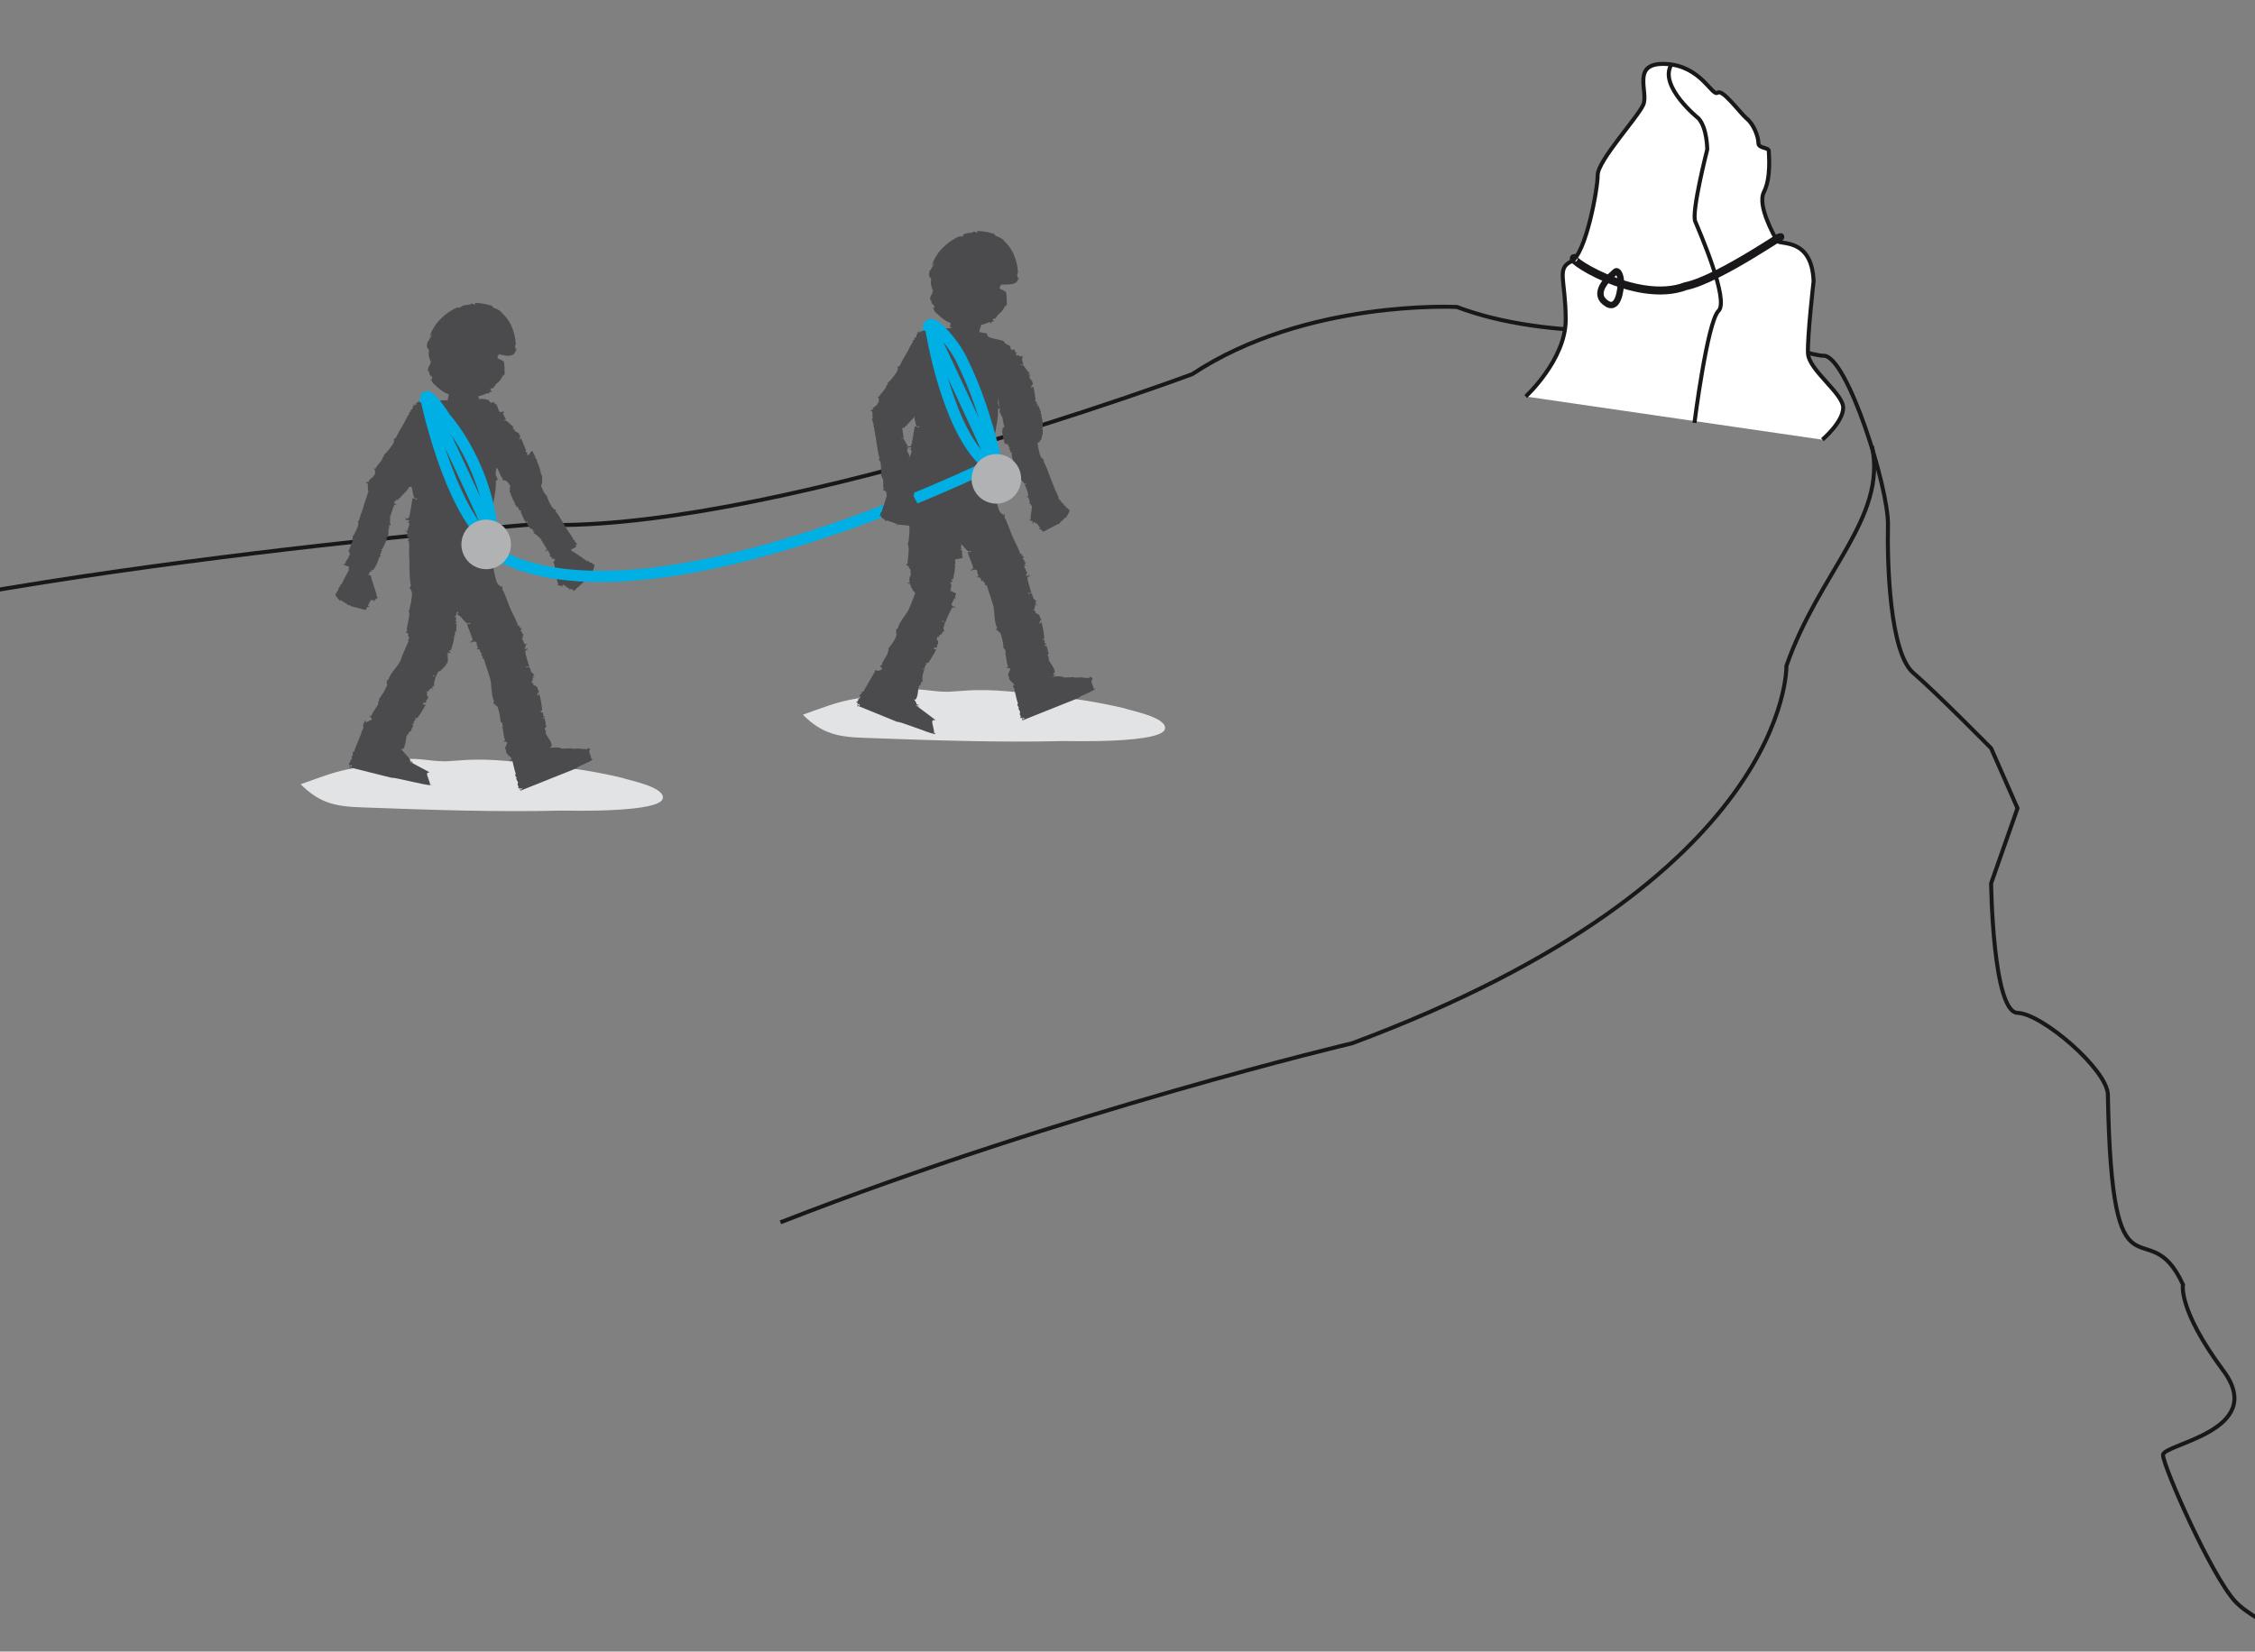 <?xml version="1.0" encoding="UTF-8"?>
<!-- Generator: Adobe Illustrator 21.0.0, SVG Export Plug-In . SVG Version: 6.00 Build 0)  -->
<svg xmlns="http://www.w3.org/2000/svg" xmlns:xlink="http://www.w3.org/1999/xlink" version="1.1" id="Calque_1" x="0px" y="0px" viewBox="0 0 282 206.6" style="enable-background:new 0 0 282 206.6;" xml:space="preserve">
<rect x="0" y="0" width="282" height="206.6" fill="#808080" stroke="none"/>
<style type="text/css">
	.st0{clip-path:url(#SVGID_2_);}
	.st1{fill:none;stroke:#1A171B;stroke-width:0.5;stroke-miterlimit:10;}
	.st2{fill:#FFFFFF;}
	.st3{fill:none;stroke:#1A171B;stroke-miterlimit:10;}
	.st4{fill:#4B4B4D;}
	.st5{fill:#E2E3E4;}
	.st6{fill:none;stroke:#1A171B;stroke-width:0.5;stroke-linecap:round;stroke-linejoin:round;stroke-dasharray:0.5,0.2,6,0.2;}
	.st7{fill:none;stroke:#1A171B;stroke-width:0.8;stroke-miterlimit:10;}
	.st8{fill:none;stroke:#00B0E5;stroke-width:1.4;stroke-miterlimit:10;}
	.st9{fill:#B0B2B3;}
	.st10{fill:none;stroke:#B0B2B3;stroke-width:0.8;stroke-miterlimit:10;}
	.st11{clip-path:url(#SVGID_2_);fill:none;stroke:#1A171B;stroke-width:0.5;stroke-miterlimit:10;}
	.st12{fill:none;}
</style>
<g>
	<defs>
		<rect id="SVGID_1_" width="282" height="242"></rect>
	</defs>
	<clipPath id="SVGID_2_">
		<use xlink:href="#SVGID_1_" style="overflow:visible;"></use>
	</clipPath>
	<g class="st0">
		<path class="st1" d="M463.6,342c-8.9-3.8-76.6-15.1-76.6-15.1h-30.3l-24.5-13.5l-12.6-19.5v-30.4c0,0-10.7-21.5-18.2-31.4    c-7.6-9.9-5.7-13.5-5.7-13.5l-4.4-12.2c0,0-8.8-2.9-11.8-6.1c-3-3.3-9-16.9-9-18.3c0-1.4,13.2-3,7.5-10.6c-5.7-7.7-5-10.7-5-10.7    c-4.5-9.8-8.9,4-9.4-23.8c-0.1-3.1-8.2-10.1-11.3-10.2c-3.1-0.1-3.3-16.2-3.3-16.2l3.3-9.4l-3.3-7.5c0,0-6.8-6.9-9.7-9.4    c-3-2.5-3.3-13.8-3.2-18.5c0.1-4.7-5.1-21.1-8-21.2c-2.8,0-14-5-14-5c-3.8,2.2-20.6,3.2-31.9-1.1c0,0-18.9-1-33.1,8.4    c0,0-54.4,20.3-82.6,18.8c0,0-79.9,6.5-106.3,18"></path>
		<path class="st2" d="M190.8,49.6c0,0,5-4.6,5-9.6c0-5-1.2-6.4,0.7-7.3c1.8-0.9,3.3-9,3.3-10.8c0-1.8,5-7.2,5.7-8.8    c0.7-1.6-1.6-5.3,2.8-5.1c4.4,0.2,5.8,4.1,6.5,3.6c0.6-0.5,2.7,2.4,3.6,3.2c0.9,0.7,1.5,2.3,1.5,3.1c0,0.7,1.3,0.5,1.3,1    c0,0.5,0.3,3.3-0.6,5.1c-0.9,1.7,1.3,5.5,1.6,6.1c0.3,0.6,4.4-0.5,4.6,5.1c0,0-0.8,7-0.7,9c0.1,2.1,4.4,5,4.4,6.8    c0,1.8-2.6,4-2.6,4"></path>
		<path class="st1" d="M190.8,49.6c0,0,5-4.6,5-9.6c0-5-1.2-6.4,0.7-7.3c1.8-0.9,3.3-9,3.3-10.8c0-1.8,5-7.2,5.7-8.8    c0.7-1.6-1.6-5.3,2.8-5.1c4.4,0.2,5.8,4.1,6.5,3.6c0.6-0.5,2.7,2.4,3.6,3.2c0.9,0.7,1.5,2.3,1.5,3.1c0,0.7,1.3,0.5,1.3,1    c0,0.5,0.3,3.3-0.6,5.1c-0.9,1.7,1.3,5.5,1.6,6.1c0.3,0.6,4.4-0.5,4.6,5.1c0,0-0.8,7-0.7,9c0.1,2.1,4.4,5,4.4,6.8    c0,1.8-2.6,4-2.6,4"></path>
		<path class="st3" d="M197.1,32.3c-2.1-0.5,7.4,5.9,13.7,3.5c4.4-0.9,14-7.8,11.4-5.8"></path>
		<path class="st1" d="M209,8.1c-1.6,2.7,3.4,6.7,3.4,6.7c1.1,1.2,1.1,3.9,1.1,3.9s-2,7.8-1.5,9c0.5,1.2,4.3,9.9,2.9,11.2    c-1.4,1.4-3,14-3,14"></path>
		<path class="st4" d="M69,69l0.3,1l0.2,0c0,0-0.3,0.3-0.3,0.3c0.2,0.2,0.4,2.5,0.6,2.7c0,0.1-0.1,0.2-0.1,0.2    c0.1,0,0.5,0.1,0.6,0.1c0,0-0.1,0.1-0.1,0.1c0,0,0.1,0.1,0.1,0c0-0.1,0.1-0.2,0.1-0.3l0.1,0.1l-0.1,0.1c0,0,0.2-0.2,0.3,0    c0.2,0.2,0.4,0.3,0.6,0.4c0,0-0.1,0-0.2,0c0,0,0.1,0,0.1,0.1c0-0.1,0.1,0,0.1-0.1c0.3-0.1,0.3,0.2,0.5,0.2l1.4-1.3    c0,0,0.1,0.1,0.1,0.1c0-0.1,0-0.1-0.1-0.1l0.3-0.1c-0.1,0,0.5-0.8,0.4-0.9c0.1-0.1,0.2-0.1,0.2,0c0-0.1,0.3-0.9,0.2-0.8    c0-0.1,0.1-0.1,0-0.2c-0.1,0-0.2,0-0.2-0.1l0,0c-0.1-0.2-0.3,0-0.4-0.2l0,0c0-0.1-0.2-0.1-0.2-0.2c0,0,0,0.1-0.1,0.1    c-0.1-0.1-0.2-0.1-0.2-0.2l-0.1,0c-0.3-0.3-1.3-0.9-1.6-1.1l-0.7-1.1"></path>
		<path class="st4" d="M64.6,63.4l0.1-0.1c0.1,0.1-0.1,0.1,0,0.2c0.2-0.1,0.1,0.2,0.2,0.2c0,0,0,0.1,0,0.1c0.1,0,0,0,0.1,0.1    c0,0,0,0,0.1-0.1l0.1,0.1c0,0-0.1,0.1-0.1,0.1c0.1,0.2,0.5,1.2,0.7,1.4c0.1-0.1,0-0.1,0.1-0.2c0.1,0,0,0.1,0.1,0.1    c-0.2,0.1,0,0.1-0.1,0.3l0.1,0l0,0.1c0.2,0.2,0.1,0,0.2,0.3c0.1,0.1,0.2,0.1,0.2,0.2c0,0,0-0.1,0.1-0.1c-0.1,0.1,0.1,0.1,0,0.1    c0,0,0.1,0.1,0.2,0c-0.1,0.1,0,0.2-0.1,0.1c0,0,0,0.1,0,0.1l0-0.1c0.1,0.1,0,0.2,0.2,0.2l0-0.1c0,0.1,0.1,0.1,0,0.2l-0.1,0    c0.1,0.1,0.1,0.2,0.2,0.2l0,0c0.2,0,0.6,0.6,0.8,0.6l0.1-0.1l0.1,0c0,0-0.3,0.1-0.3,0.1c0.1,0.2,0.7,1.1,0.8,1.3    c0,0.1-0.1,0.1-0.2,0.1c0.1,0.1,0.1,0,0.1,0.1c0,0-0.1,0-0.1,0c0,0,0,0.1,0.1,0.1c0-0.1,0.1-0.1,0.2-0.2l0,0.1l-0.1,0    c0,0,0.2-0.1,0.2,0.1c0.1,0.2,0.2,0.3,0.2,0.5c0,0-0.1,0-0.1,0c0,0,0,0,0,0.1c0.1-0.1,0.1,0,0.1,0c0.2,0,0.2,0.3,0.3,0.3l3-1.5    c0,0,0,0.1,0,0.1c0,0,0-0.1,0-0.1L72,68.3c-0.1-0.1,0-0.1,0-0.1c0.1-0.1,0.1,0,0.2,0.1c0-0.1,0-0.1-0.1-0.1c0-0.1,0.1-0.1,0.1-0.1    c0,0-0.2,0-0.1-0.1l0,0c0-0.2-0.2-0.1-0.2-0.3l0,0c0-0.1-0.1-0.1-0.1-0.2c0,0-0.1,0.1-0.1,0c0-0.1-0.1-0.1,0-0.2l-0.1,0    c-0.1-0.3-0.9-1.3-1-1.6l0,0c-0.3-0.4-0.7-1.3-1.1-1.7c0-0.1,0-0.2-0.1-0.3c0,0.1-0.1,0.1-0.1,0c-0.1-0.2-0.1,0-0.2-0.2    c-0.2-0.2-0.7-1.2-0.7-1.5c-0.2,0-0.2-0.3-0.3-0.3l0,0c-0.1-0.1-0.4-0.9-0.5-1l0,0c-0.1-0.1,0-0.1,0-0.3c-0.1,0.1-0.3,0-0.3,0l0,0    c-0.1-0.1-0.2-0.1-0.3-0.2l0.1,0c-0.1,0-0.2-0.2-0.2-0.3c0-0.2,0-0.5-0.2-0.6l0.1-0.2l0,0c0,0-2.6,1.3-2.9,1.8l-0.1,0l0,0    c0,0.1,0.1,0.1,0,0.1l0-0.1c0,0.1,0,0.1-0.1,0.1c0,0,0,0.1,0,0.1c0,0,0,0,0,0c0,0,0.1,0,0.1,0.1c0,0.1-0.1,0.1-0.1,0.2    c0.2,0.4,0.3,0.8,0.5,1.2c0,0,0,0,0,0c0.1,0.1,0.1,0.2,0.2,0.3c0,0-0.1,0.1-0.1,0.1C64.3,62.8,64.6,63.4,64.6,63.4"></path>
		<path class="st5" d="M56.3,95.2c-1.9,0.2-3.9-0.5-6-0.2c-2,0.3-4,0.8-6.1,1.1c-2.4,0.4-4.3,1.2-6.6,2c2.4,2.4,4.4,2.8,7.8,2.9    c8.2,0.3,16.5,0.6,24.8,0.4c1.1,0,12.6,0.3,12.7-1.6c0.1-1.4-4.3-2.2-5.1-2.5c-2.9-0.7-6-1.2-9-1.5c-3.6-0.4-7.3-1-11-0.7"></path>
		<path class="st4" d="M61.1,68.1c0-0.1-0.2-0.2-0.1-0.3h0c0.3-0.2-0.2-0.4,0-0.5l0.1,0c0.1-0.1,0-0.2,0.2-0.3c0,0-0.2,0-0.2,0    c0.2-0.1,0.1-0.3,0.2-0.3l-0.2-0.1c0.2-0.5,0.4-2.6,0.5-3.1l0,0c0.1-0.8,0.5-2.4,0.4-3.3c0.2-0.1,0.2-0.3,0.3-0.4    c-0.1,0.1-0.2,0-0.2,0c0.1-0.4-0.1,0-0.1-0.5c-0.1-0.5,0.6-2.3,0.8-2.6c-0.2-0.3,0.1-0.5-0.1-0.8l0.1,0c-0.1-0.2,0.5-1.5,0.5-1.8    l-0.1,0c-0.1-0.3,0.2-0.2,0.3-0.4c-0.3,0-0.4-0.2-0.4-0.3l0.1,0c0-0.1-0.2-0.4-0.2-0.6l0.2,0c-0.1-0.2-0.4-0.9-0.4-1    c0.1-0.3-1.9-0.4-2.1-0.8l-0.1-0.3l-3-0.5c0,0-2-0.3-3.3,0l-0.2,0l0,0.1c-0.1,0.1,0.1,0.2-0.1,0.1l0.1-0.1c-0.1,0.1-0.1,0-0.2,0    c0,0-0.1,0.1-0.1,0.1c0.1,0,0.1,0,0.1,0c0,0.1,0.2,0.2,0.1,0.2c0,0.1-0.3,0-0.3,0.1c-0.3,0.7-0.7,1.3-0.8,2.1c-0.1,0-0.1,0-0.1,0    c0,0.2-0.1,0.4,0,0.6c-0.1,0-0.2,0-0.3,0.1c0.2,0-0.1,1.1-0.1,1.1l0.3,0c0,0.2-0.4,0-0.3,0.2c0.4,0.1-0.1,0.3,0.1,0.4    c0,0-0.1,0.1-0.2,0.1c0.2,0.1,0,0.1,0.1,0.2c0.1,0,0.1,0,0.2,0l0,0.1c-0.1,0-0.2,0-0.2,0c-0.2,0.3-0.8,2.1-0.8,2.5    c0.2,0,0.1-0.2,0.4-0.2c0.1,0.1-0.1,0.1,0.1,0.2c-0.4,0-0.2,0.2-0.6,0.2l0.2,0.1l-0.2,0c0.1,0.5,0.1,0.1-0.1,0.5    c0,0.2,0.3,0.4,0.1,0.5c0,0,0.2-0.1,0.2,0c-0.2,0,0.1,0.2-0.1,0.2c0,0.1-0.1,0.2,0.2,0.2c-0.1,0-0.2,0.2-0.3,0.1    c0,0.1-0.1,0.1,0,0.2l0.1-0.1c0,0.2-0.2,0.3,0,0.4l0.1-0.1c0,0.1,0,0.2-0.3,0.2l-0.1-0.1c0,0.2,0,0.3,0.1,0.5l0-0.1    c0.2,0.2,0.2,1.3,0.5,1.6l0.2-0.1l0.1,0.2c0,0-0.7-0.2-0.6-0.2c-0.1,0.4-0.3,2.2-0.5,2.5c-0.2,0.1-0.3,0-0.4,0    c0,0.2,0.2,0.1,0.2,0.2c0,0-0.2,0-0.2,0c0,0.1-0.1,0.1,0,0.1c0.1-0.1,0.4,0,0.5,0l-0.1,0.2l-0.2,0c0,0,0.4,0.1,0.3,0.3    c-0.1,0.3-0.2,0.6-0.3,0.9c-0.1,0-0.1-0.1-0.2-0.2c0,0,0,0.1-0.1,0.1c0.2,0,0.1,0.1,0.2,0.1c0.4,0.3-0.1,0.5,0.2,0.7l1.2,0.2    c0,0.3,0.1,1,0.5,1.6c0.3,0.7,0.9,1.2,1.2,1.4c0-0.1-0.2-0.2-0.2-0.3c0.1,0.1,0.2,0.2,0.2,0.2c0,0.1,0.2,0.2,0.3,0.4l0.1,0l0,0.1    c0.6,0.2,0.1,0.1,0.6,0.3c0.3,0.1,0.5,0,0.6,0.1c0,0-0.1-0.1,0-0.1c0,0.1,0.2,0,0.2,0.1c0.1,0,0.3,0,0.2-0.1    c0,0.1,0.3,0.1,0.1,0.1c0.1,0,0.1,0,0.2,0l-0.1,0c0.2,0,0.4,0,0.5-0.1l-0.1,0c0.1,0,0.3-0.1,0.3,0L57,71c0.2-0.1,0.4-0.1,0.6-0.2    l-0.1,0c0.1-0.1,0.5-0.3,0.7-0.6c0.3-0.3,0.5-0.6,0.5-0.7l-0.1,0c0-0.1,0-0.1,0.1-0.2c0,0,0.1,0.2,0.1,0.2    c0.1-0.2,0.4-0.7,0.6-1.3l1.2,0.2c0,0.1,0,0.1-0.1,0.1c0.1,0,0.2-0.1,0.1-0.2l-0.2,0c-0.1-0.1,0.1,0,0.2-0.2    c0.2,0,0.2,0.1,0.2,0.3c0-0.1,0.2-0.2,0-0.2C60.8,68.1,60.9,68.2,61.1,68.1"></path>
		<path class="st4" d="M64.4,44.1L64.4,44.1l0.1-0.2c0-0.2-0.1-0.3,0-0.3l0,0.3c0-0.2,0.1-0.1,0.1,0c0-0.1,0-0.2,0-0.3    c0,0,0,0-0.1,0.1c0-0.1-0.1-0.3-0.1-0.4c0-0.2,0.1,0,0.1-0.3c-0.1-1.5-0.7-3-1.8-3.9c0-0.1,0,0,0.1,0c-0.4-0.3-0.7-0.5-1.1-0.6    c-0.1-0.1-0.1-0.1-0.1-0.2c0,0-0.5-0.2-1.1-0.3c-0.5-0.1-1.1-0.1-1.1-0.1l0,0.2c-0.4,0-0.1-0.2-0.5-0.1c-0.1,0.2-0.7,0.1-0.8,0.2    c0,0-0.2,0-0.2,0c0,0.1-0.2,0.1-0.3,0.2c0,0,0,0,0.1,0c-0.1,0-0.2,0.1-0.3,0.1c-0.1,0-0.2,0,0-0.1c-0.4,0.1-1.4,0.6-2.2,1.4    c-0.9,0.8-1.4,2-1.5,2.4c0.1-0.1,0.2-0.4,0.3-0.4c0,0.2-0.2,0.3-0.1,0.4c-0.2,0-0.2,0.5-0.5,0.6l0.1,0.1l-0.1,0.1    c-0.1,1,0.4,0.3,0.2,1.2c0,0.5,0.2,0.7,0.2,1c0,0,0.1-0.2,0.1,0c-0.1,0,0,0.2-0.1,0.3c0,0.1-0.3,0.6-0.2,0.4    c-0.1,0.1,0,0.4-0.1,0.3c0,0.1,0,0.2,0.1,0.3l0-0.2c0.1,0.4,0.1,0.6,0.3,0.8v-0.2c0.1,0.2,0.2,0.4,0.1,0.6l-0.2-0.2    c0.2,0.4,0.3,0.6,0.5,0.8l-0.1-0.1c0.2,0.1,0.6,0.6,1.1,0.9c0.5,0.4,1.1,0.5,1.2,0.5l-0.1-0.2c0.1,0,0.2,0,0.3,0    c0,0-0.3,0.3-0.3,0.2c0.3,0.1,1.2,0.5,2.3,0.4c1-0.1,2-0.5,2.2-0.6c0.2-0.1,0.1,0.1,0.1,0.1c0.3-0.2,0.1-0.2,0.3-0.3    c0.1,0,0,0.1,0,0.1c0.1-0.1,0.2-0.1,0.2-0.2c-0.1,0-0.2-0.1-0.2-0.2c0.1-0.1,0.2-0.1,0.3-0.2l0,0.1c0.1,0,0.3-0.5,0.6-0.7    c0.4-0.3,0.5-0.6,0.8-1.1c0,0,0,0.2-0.1,0.3c0-0.1,0.1-0.2,0.2-0.2c-0.1,0.1,0.1-0.2,0-0.2c0-0.5,0-1.1-0.1-1.5    c-0.1,0-0.1-0.1-0.8-0.4c0-0.2,0.1-0.3,0.2-0.5C63.4,44.6,64.1,44.6,64.4,44.1"></path>
		<path class="st4" d="M56.5,47.4C56.5,47.4,56.6,47.4,56.5,47.4c0,0.1-0.1,0.1-0.1,0.1c-0.1,0.2-0.2,0.5-0.2,0.7c0,0,0,0,0,0    c0,0.1,0,0.1,0,0.2c0,0-0.1,0-0.1,0c0.1,0,0,0.4,0,0.4l0.1,0c0,0.1-0.2,0-0.1,0.1c0.2,0.1,0,0.1,0.1,0.1c0,0,0,0-0.1,0    c0.1,0,0,0,0.1,0.1c0,0,0,0,0.1,0l0,0.1c0,0-0.1,0-0.1,0c-0.1,0.1-0.2,0.7-0.2,0.9c0.1,0,0-0.1,0.2,0c0.1,0,0,0.1,0,0.1    c-0.2,0-0.1,0.1-0.3,0.1l0.1,0l-0.1,0c0.1,0.2,0,0,0,0.2c0,0.1-0.3-0.1-0.4-0.1c0,0,0,0,0.1,0c-0.1,0,0.1,0.1,0,0.1    c0,0,0,0.1,0.1,0.1c-0.1,0-0.1,0.1-0.2,0c0,0,0,0,0,0.1l0,0c0,0,0,0.1,0,0.1c0,0,0,0,0,0c0,0,0,0,0,0l0,0c0,0,0,0,0,0    c1.3,0.7,2.8,1.4,4.3,1.2c0-0.3,0-0.7,0-0.9c0.1,0,0.1-0.1,0.1-0.1c0,0-0.1,0-0.1,0c0-0.1-0.1,0-0.1-0.2c-0.1-0.2,0.1-0.8,0.2-0.9    c-0.1-0.1,0-0.2-0.1-0.3l0,0c0-0.1,0.2-0.5,0.1-0.7l0,0c-0.1-0.1,0.1-0.1,0.1-0.1c-0.2,0-0.2-0.1-0.2-0.1l0,0c0,0-0.1-0.2-0.2-0.2    l0.1,0c-0.1-0.1,0-0.2,0-0.2c0-0.1,0.2-0.2,0.1-0.4l0.2-0.1l0,0c0,0-2.8-0.5-3.4-0.4l-0.1,0l0,0C56.6,47.4,56.7,47.4,56.5,47.4    l0.1,0C56.6,47.4,56.5,47.4,56.5,47.4C56.5,47.3,56.5,47.4,56.5,47.4C56.5,47.4,56.5,47.4,56.5,47.4"></path>
		<path class="st4" d="M49.6,92.9c-0.1,0.3,1.7,1.9,1.7,2.2c0,0.2,0.2,0.1,0.3,0.1c-0.1,0.1-0.2,0-0.2,0.1c0,0,0.1,0,0.2,0    c0,0.1,0,0.1-0.1,0.1c0-0.1-0.2-0.1-0.4-0.2l2.6,1.4l0.1,0c0,0-0.4,0-0.4,0.2c0,0.3,0.4,1.1,0.4,1.4c0.1,0,0.1,0,0.2-0.1    c0,0,0,0.1,0,0.1c-0.1-0.1-0.1,0.1-0.2,0c-0.4,0.1-4.5-1-4.8-0.9l-5.2-1.3c0,0.1,0,0.1,0,0.1c-0.1,0-0.1-0.2,0-0.2l0.2,0    c0.1-0.1-0.1-0.1,0-0.2c-0.1-0.1-0.2,0.1-0.3,0.2c0-0.1-0.1-0.2,0.1-0.2c0-0.1-0.2,0-0.2-0.2c0.1-0.1,0.2-0.1,0.2-0.2l0,0    c-0.1-0.3,0.3-0.2,0.2-0.5l0,0c-0.1-0.1,0.1-0.2,0-0.3c0,0,0.1,0.1,0.1,0c0-0.2,0.1-0.2,0-0.4l0.2-0.1c0.1-0.5,1-2.4,1.1-2.9l0,0"></path>
		<path class="st4" d="M67.9,93.5l-0.2,0l-0.1,0.2c0,0,0.5-0.3,0.4-0.3c0.1,0.4,1.9-0.1,2.1,0.2c0.1,0.1,1.4,0,1.4,0    c0,0.2,0.9-0.1,0.9,0.1c0,0,0.1,0,0.1-0.1c0,0.1,0.7,0.1,0.6,0.1c0.7,0.1,0.1-0.2,0.6-0.1l0.1,0.2l0.1-0.1c0,0-0.3,0.2-0.2,0.4    c0.1,0.3,0.2,0.6,0.3,0.9c0.1,0,0.1-0.1,0.1-0.2c0,0,0,0.1,0.1,0.1c-0.2,0-0.1,0.1-0.1,0.1c-0.2,0.3-1.8,0.8-2,1.1l-7,2.8    c0,0.1,0,0.1,0.1,0.1c-0.1,0-0.2-0.1-0.1-0.2l0.2-0.1c0-0.2-0.1,0-0.1-0.1c-0.1,0-0.1,0.2-0.1,0.3c0-0.1-0.2-0.2,0-0.3    c-0.1-0.1-0.2,0.1-0.3,0c0-0.1,0.1-0.2,0-0.3l0,0c-0.2-0.2,0.1-0.4-0.1-0.6l0,0c-0.1,0,0-0.2-0.2-0.3c0,0,0.2,0,0.1-0.1    c-0.1-0.1-0.1-0.3-0.2-0.3l0.1-0.2c-0.2-0.5-0.4-1.7-0.6-2.3l0,0"></path>
		<path class="st4" d="M57.1,79c-0.1,0,0-1,0-1l-0.2,0c0-0.2,0.3,0,0.2-0.2c-0.3-0.1,0.1-0.3-0.1-0.4c0,0,0-0.1,0.1-0.1    c-0.2,0,0-0.1-0.1-0.1c0,0-0.1,0-0.1,0l-0.1-0.1c0.1,0,0.2,0,0.2,0c0.1-0.3,0.4-1.8,0.4-2.2c-0.1,0-0.1,0.1-0.3,0.2    c-0.1-0.1,0.1-0.1-0.1-0.2c0.3,0,0.1-0.2,0.4-0.2l-0.2,0l0.1,0c-0.2-0.4-0.1-0.1,0-0.5c0-0.2-0.3-0.3-0.1-0.4c0,0-0.1,0-0.2,0    c0.2,0-0.1-0.2,0.1-0.2c0-0.1,0.4-0.2,0.2-0.1c0.1,0,0.2-0.2,0.3-0.1c0-0.1,0-0.1,0-0.1l-0.1,0.1c0-0.2,0.2-0.3,0-0.4l-0.1,0.1    c0-0.1,0-0.2,0.2-0.2l0.1,0.1c0-0.2,0-0.3-0.1-0.4l0,0.1c-0.2-0.2-0.3-1.2-0.5-1.4l-0.2,0.1l-0.1-0.2c0,0,0.5,0.1,0.5,0.1    c0-0.3,0-1.9,0.2-2.2c0.1-0.1,0.3,0,0.3,0c0-0.1-0.2-0.1-0.1-0.2c0,0,0.1,0,0.2,0c0-0.1,0-0.1,0-0.1c-0.1,0.1-0.3,0-0.4,0l0-0.2    l0.1,0c0,0-0.4-0.1-0.3-0.3c0.1-0.3,0.1-0.5,0.1-0.8c0.1,0,0.1,0.1,0.2,0.1c0,0,0-0.1,0.1-0.1c-0.2,0-0.1-0.1-0.1-0.1    c-0.3-0.2,0-0.4-0.2-0.6l-5.9-0.5c0-0.1,0-0.1,0.1-0.1c-0.1,0-0.1,0.1-0.1,0.2l0.2,0c0,0.1-0.1,0-0.1,0.1c-0.1,0-0.2-0.1-0.2-0.2    c0,0.1-0.1,0.2,0,0.2c-0.1,0.1-0.2,0-0.3,0.1c0,0.1,0.2,0.2,0.1,0.3l0,0c-0.2,0.2,0.2,0.3,0,0.5l-0.1,0c-0.1,0.1,0,0.2-0.1,0.3    c0,0,0.2,0,0.2,0c-0.1,0.1,0,0.2-0.1,0.3l0.1,0.1c-0.1,0.5,0,1.8,0,2.3l0,0c0,0.7,0,2.2,0.2,2.9c-0.2,0.1-0.1,0.3-0.2,0.4    c0.1-0.1,0.2,0,0.2,0c-0.1,0.4,0.1,0,0.1,0.4c0.1,0.4-0.2,2-0.4,2.4c0.2,0.2,0,0.4,0.1,0.7l-0.1,0c0.1,0.2-0.3,1.4-0.2,1.6l0,0    c0.1,0.2-0.1,0.2-0.2,0.3c0.2,0,0.4,0.2,0.4,0.3l-0.1,0c0,0.1,0.2,0.4,0.2,0.5l-0.1,0c0.1,0.2,0,0.4,0,0.5    c-0.1,0.2-0.3,0.6-0.2,0.9l-0.4,0.2l0,0c0,0,0.2,0,0.4,0.1c0,0.1,0,0.2,0,0.2l0.1,0c0,0.2-0.1,0.1,0,0.2c0.1,0,0.1,0.3,0.2,0.3    c0,0,0,0.1,0,0.1c0.1,0,0.1,0.1,0.1,0.1c0,0,0,0,0,0c0,0,0.1,0.1,0.1,0.1c0,0,0,0.1,0,0c0.1,0.1,0.4,0.6,0.8,0.9    c0.4,0.3,1,0.5,1.2,0.5c0,0-0.2,0-0.2-0.1c0.1,0,0.1,0,0.2,0c0,0.1,0.2,0.1,0.3,0.2l0,0l0.1,0c0.4,0,0.1,0,0.5,0    c0.2,0,0.3-0.1,0.4-0.1c0,0-0.1,0,0,0c0,0,0.1-0.1,0.2,0c0,0,0.2-0.1,0.1-0.1c0,0,0.2,0,0.1,0c0,0,0.1,0,0.1-0.1l-0.1,0    c0.2-0.1,0.3-0.1,0.3-0.2l-0.1,0c0.1-0.1,0.1-0.1,0.2-0.1l-0.1,0.1c0.1-0.1,0.2-0.2,0.3-0.3l0,0c0-0.1,0.2-0.3,0.3-0.5    C56,82.3,56,82.1,56,82L55.9,82c0,0,0-0.1,0-0.1c0,0,0.2,0.1,0.1,0.1c0,0,0-0.1,0-0.2l0,0l0-0.1c0.1-0.1-0.1-0.2,0.1-0.1l0,0.1    c0-0.1,0.1,0,0.2,0c0,0,0-0.1,0.1-0.1c0,0-0.1,0-0.1,0c0-0.1-0.2-0.1-0.1-0.2c0-0.1,0.2,0,0.2-0.1c0.2-0.6,0.4-1.2,0.4-1.8    c0.1,0,0.1,0,0.1,0c0-0.2,0-0.4,0-0.5C56.9,79,57,79,57.1,79"></path>
		<path class="st4" d="M65.5,80.4c0-0.1-0.1-0.3-0.2-0.5c0,0,0-0.1,0-0.1l0,0l0,0c0,0,0-0.1-0.1-0.1c0.1,0,0.2,0.1,0.2,0.1    c0-0.1,0.1-0.2-0.1-0.2c0-0.1,0.2-0.1,0.2-0.2c-0.1-0.1-0.2-0.1-0.2-0.2l0,0c0.1-0.2-0.3-0.2-0.2-0.4h0.1c0.1-0.1-0.1-0.2,0-0.3    c0,0-0.1,0.1-0.2,0.1c0.1-0.2-0.1-0.2,0-0.3l-0.2,0c-0.1-0.4-0.7-1.6-0.9-2l0,0c-0.3-0.6-0.7-2-1.1-2.6c0.1-0.2,0-0.3,0-0.4    c0,0.1-0.2,0.1-0.2,0.1c-0.1-0.3-0.1,0-0.3-0.3c-0.3-0.3-0.6-1.9-0.6-2.3c-0.3-0.1-0.2-0.4-0.4-0.5l0.1,0    c-0.1-0.2-0.3-1.3-0.5-1.5l0,0c-0.2-0.1,0-0.2,0.1-0.4c-0.2,0.1-0.4,0-0.5-0.1l0.1,0c-0.1-0.1-0.4-0.2-0.4-0.4l0.1,0    c-0.2-0.1-0.2-0.4-0.3-0.5c0-0.2,0.1-0.7-0.2-0.9l0.3-0.3l0,0c0,0-5.1,1.5-6,2.2l-0.1,0l0,0.1c0,0.1,0.1,0.1,0,0.1l0-0.1    c0,0.1-0.1,0.1-0.2,0.1c0,0,0,0.1,0,0.1c0.1,0,0.1,0,0.1-0.1c0.1,0,0.2,0.1,0.2,0.1c0,0.1-0.2,0.1-0.2,0.2    c0.1,0.6,0.1,1.2,0.3,1.8c-0.1,0-0.1,0-0.1,0c0.1,0.2,0.2,0.3,0.3,0.5c0,0.1-0.1,0.1-0.2,0.1c0.1-0.1,0.4,0.9,0.4,0.9l0.2-0.1    c0.1,0.2-0.3,0.2-0.1,0.3c0.4-0.1,0,0.3,0.3,0.3c0,0,0,0.1-0.1,0.1c0.2,0,0.1,0.1,0.1,0.1c0.1,0,0,0,0.1-0.1l0.1,0.1    c0,0.1-0.2,0.1-0.2,0.1c0,0.3,0.8,1.6,1,1.9c0.1-0.1,0-0.2,0.2-0.3c0.2,0,0,0.1,0.1,0.1c-0.3,0.1,0,0.2-0.3,0.4l0.2,0l-0.1,0.1    c0.3,0.3,0.1,0.1,0.2,0.4c0.1,0.2,0.4,0.2,0.3,0.3c0,0,0.1-0.1,0.2-0.1c-0.2,0.1,0.2,0.1,0,0.2c0,0,0.1,0.2,0.3,0.1    c-0.1,0.1-0.1,0.2-0.2,0.2c0,0.1,0,0.1,0.1,0.1l0-0.1c0.1,0.2-0.1,0.3,0.2,0.3l0.1-0.1c0,0.1,0.1,0.2-0.1,0.3l-0.1-0.1    c0.1,0.2,0.1,0.2,0.3,0.3l0,0c0.3,0.1,0.7,0.9,1.1,1l0.2-0.1l0.2,0.1c0,0-0.6,0.1-0.5,0.1c0.1,0.3,0.7,1.7,0.7,2    c-0.1,0.1-0.3,0.1-0.3,0.1c0.1,0.1,0.2,0,0.2,0.1c0,0-0.1,0-0.2,0c0,0,0,0.1,0.1,0.1c0-0.1,0.3-0.1,0.4-0.2l0,0.1l-0.1,0    c0,0,0.4-0.1,0.4,0.1c0,0.3,0.1,0.5,0.2,0.7c-0.1,0-0.1,0-0.2,0c0,0,0,0.1,0,0.1c0.1-0.1,0.1,0.1,0.2,0c0.4,0.1,0.2,0.4,0.4,0.5    l0.2-0.1c0,0,0,0.1,0.1,0.1c0,0,0,0.1,0,0.1c0,0,0.2,0.2,0.3,0.4c0.2,0.2,0.4,0.3,0.4,0.3l0.1,0c0.2,0.1,0,0.1,0.2,0.2    c0.1,0,0.3,0.1,0.4,0.1c0,0,0.1,0,0.1,0.1c0,0,0.1,0,0.2,0c0,0,0,0,0,0c0,0,0.1,0,0.1,0c0,0,0.1,0.1,0,0c0.2,0,0.7,0.1,1.2,0    c0.5-0.1,1-0.3,1.2-0.5c-0.1,0-0.2,0.1-0.2,0.1c0.1-0.1,0.1-0.1,0.1-0.1c0.1,0,0.2-0.1,0.3-0.1l0-0.1l0.1,0    c0.3-0.3,0.1-0.1,0.3-0.4c0.1-0.2,0.1-0.3,0.2-0.4c0,0-0.1,0,0,0c0,0,0-0.1,0.1-0.1c0,0,0.1-0.2,0-0.2c0,0,0.1-0.2,0.1-0.1    c0,0,0-0.1,0-0.1l0,0.1c0-0.2,0.1-0.3,0.1-0.4l0,0.1c0-0.1,0-0.2,0.1-0.2l0,0.1C65.6,80.6,65.6,80.5,65.5,80.4L65.5,80.4z"></path>
		<path class="st4" d="M51.7,90.7l-0.2-0.1c0.1-0.2,0.3,0.1,0.3-0.1c-0.3-0.2,0.2-0.2,0-0.4c0,0,0.1,0,0.2,0c-0.2-0.1,0-0.1,0-0.2    c0,0-0.1,0-0.1,0l0-0.1c0.1,0,0.2,0,0.2,0.1c0.2-0.2,1.1-1.5,1.1-1.8c-0.2,0-0.1,0.1-0.3,0c-0.1-0.1,0.1-0.1,0-0.2    c0.3,0.1,0.2-0.1,0.5,0l-0.2-0.1l0.1,0c0-0.4,0-0.1,0.2-0.4c0.1-0.2-0.1-0.4,0-0.4c0,0-0.1,0-0.2-0.1c0.2,0.1,0-0.2,0.1-0.1    c0-0.1,0.1-0.2-0.1-0.3c0.1,0,0.2-0.1,0.3,0c0,0,0.1-0.1,0.1-0.1l-0.1,0c0-0.2,0.6-0.3,0.4-0.5l0.1,0.5c0-0.1-0.1-0.7,0.1-0.6    l0,0.1c0.1-0.1,0.1-0.2,0.1-0.4l0,0c-0.1-0.3,0.3-0.7,0.1-0.9l-0.2,0l-0.1-0.2c0,0,0.5,0.3,0.4,0.3c0.1-0.3,0.7-1.7,1-1.9    c0.1,0,0.3,0.1,0.3,0.1c0-0.2-0.1-0.1-0.1-0.2c0,0,0.1,0.1,0.1,0.1c0-0.1,0.1-0.1,0-0.1c-0.1,0-0.3-0.1-0.4-0.2l0.1-0.1l0.1,0.1    c0,0-0.3-0.3-0.2-0.3c0.2-0.2,0.3-0.4,0.4-0.6c0.1,0,0.1,0.1,0.1,0.2c0,0,0-0.1,0.1-0.1c-0.2,0,0-0.1-0.1-0.1    c-0.2-0.3,0.2-0.4,0-0.6l-4-2.1c0,0,0.1-0.1,0.1-0.1c-0.1,0-0.2,0-0.1,0.1l0.2,0.1c0,0.1-0.1,0-0.2,0.1c-0.1-0.1-0.1-0.2-0.1-0.3    c-0.1,0.1-0.2,0.1-0.1,0.2c-0.1,0-0.2-0.1-0.3,0c0,0.1,0.1,0.2,0,0.3l0,0c-0.2,0.1,0.2,0.1,0,0.2l0,0c-0.1,0-0.1,0.2-0.2,0.2    c0,0,0.2,0,0.1,0.1c-0.1,0.1-0.1,0.2-0.3,0.2l0.1,0.2c-0.2,0.4-0.9,2-1,2.4l0,0c-0.2,0.6-1.4,1.7-1.5,2.4c-0.2,0-0.2,0.2-0.3,0.2    c0.1,0,0.2,0,0.1,0.1c-0.2,0.3,0.1,0.1,0,0.4c-0.1,0.4-0.7,1.4-1,1.7c0.1,0.3-0.2,0.4-0.1,0.6l0,0c0,0.2-0.7,1.1-0.8,1.4l0,0    c0,0.2-0.2,0.1-0.3,0.2c0.2,0.1,0.3,0.3,0.3,0.4l0,0c0,0.1-0.6,0.2-0.7,0.4L45.6,90c0.1,0.2-0.1,0.4-0.1,0.5c-0.2,0.2,0,0.7,0,1    l-0.4,0l0,0c0,0,3.6,2.2,4.7,2.4l0.1,0.1l0-0.1c0.1-0.1,0-0.2,0.1-0.1l-0.1,0.1c0.1-0.1,0.1,0,0.2,0.1c0,0,0.1-0.1,0.1-0.1    c0,0-0.1,0-0.1,0c0-0.1-0.1-0.2,0-0.2c0.1-0.1,0.2,0.1,0.3,0c0.4-0.5,0.3-1.3,0.5-1.8c0.1,0,0,0,0.1,0.1c0-0.2,0.1-0.3,0.2-0.5    c0.1,0,0.2,0,0.2,0C51.3,91.5,51.7,90.7,51.7,90.7"></path>
		<path class="st4" d="M68.1,89.8l-0.2,0.1c-0.1-0.2,0.3-0.1,0.2-0.3c-0.4,0,0-0.3-0.2-0.3c0,0,0-0.1,0.1-0.1    c-0.2,0-0.1-0.1-0.1-0.1c-0.1,0-0.1,0-0.1,0.1L67.6,89c0-0.1,0.2-0.1,0.2-0.1c0-0.3-0.2-1.8-0.4-2.1c-0.1,0.1,0,0.1-0.2,0.2    c-0.1-0.1,0-0.1-0.1-0.1c0.3-0.1,0-0.2,0.4-0.4l-0.2,0l0.1-0.1c-0.3-0.3-0.1-0.1-0.2-0.4c-0.1-0.2-0.4-0.2-0.3-0.3    c0,0-0.1,0.1-0.2,0c0.2,0-0.2-0.1,0-0.2c0,0-0.1-0.2-0.3-0.1c0.1-0.1,0.1-0.2,0.2-0.2c0,0,0-0.1,0-0.1l0,0.1    c-0.1-0.2,0.2-0.6,0-0.7L67,85c0-0.1-0.6-0.4-0.3-0.5l0.1,0.1c0-0.2-0.1-0.3-0.2-0.4l0,0c-0.3-0.1-0.2-0.7-0.5-0.8l-0.2,0.1    l-0.2-0.1c0,0,0.6-0.1,0.5,0c-0.1-0.3-0.6-1.8-0.5-2c0.1-0.1,0.3-0.1,0.3-0.1c-0.1-0.1-0.2,0-0.2-0.1c0,0,0.1,0,0.2,0    c0,0,0-0.1-0.1-0.1c-0.1,0.1-0.3,0.1-0.4,0.2l0-0.1l0.1,0c0,0-0.4,0-0.4-0.1c0-0.3-0.1-0.5-0.1-0.7c0.1,0,0.1,0,0.2,0.1    c0,0,0-0.1,0-0.1c-0.1,0.1-0.1-0.1-0.2,0c-0.4-0.1-0.1-0.4-0.4-0.5l-4.4,1.1c0-0.1,0-0.1,0-0.1c-0.1,0-0.1,0.1,0,0.2l0.2,0    c0.1,0.1-0.1,0.1-0.1,0.2c-0.2,0-0.2-0.1-0.3-0.1c0,0.1-0.1,0.2,0.1,0.2c0,0.1-0.2,0-0.2,0.1c0.1,0.1,0.2,0.1,0.2,0.2l0,0    c-0.1,0.2,0.2-0.1,0.1,0.1l-0.1,0c-0.1,0.1,0.1,0.2,0,0.3c0,0,0.1-0.1,0.2,0c-0.1,0.1,0,0.2-0.1,0.3l0.2,0    c0.1,0.4,0.7,2.1,0.8,2.5l0,0c0.2,0.6,0.1,2.2,0.5,2.8c-0.1,0.1-0.1,0.3-0.1,0.4c0.1-0.1,0.2-0.1,0.2,0c0.1,0.3,0.1,0,0.3,0.3    c0.2,0.4,0.4,1.5,0.4,1.9c0.3,0.1,0.2,0.4,0.3,0.6l-0.1,0c0.1,0.2,0.2,1.3,0.3,1.5l0,0c0.2,0.2-0.1,0.2-0.1,0.4    c0.2-0.1,0.4,0.1,0.5,0.1l-0.1,0c0.1,0.1-0.3,0.6-0.2,0.7l-0.1,0c0.2,0.1,0.2,0.4,0.2,0.5c0,0.2,0.5,0.5,0.7,0.8l-0.3,0.3l0,0    c0,0,4.2-0.7,5.1-1.4l0.1,0l0-0.1c0-0.1-0.1-0.1,0-0.1l0,0.1c0-0.1,0.1,0,0.2,0c0,0,0-0.1,0-0.1c-0.1,0-0.1,0-0.1,0    c-0.1,0-0.2-0.1-0.2-0.1c0-0.1,0.2-0.1,0.2-0.2c0-0.6-0.6-1.1-0.8-1.7c0.1,0,0.1,0,0.1,0c-0.1-0.2-0.1-0.3-0.2-0.5    c0.1-0.1,0.1-0.1,0.2-0.1C68.3,90.7,68.1,89.8,68.1,89.8"></path>
		<path class="st4" d="M55.2,53.2c-0.1-0.3,0.2-0.3,0.1-0.5l-0.3-0.2c0,0,0,0,0,0l0,0l0,0c0-0.1,0.1-0.2,0.1-0.2l0,0    c0-0.1,0-0.1,0.1-0.2l0,0.1c0-0.1,0-0.2,0-0.3l0,0c0-0.1-0.1-0.3-0.1-0.4c-0.1-0.2-0.2-0.3-0.3-0.4l0,0.1c0,0-0.1,0-0.1-0.1    c0,0,0.1,0,0.1,0c-0.1-0.1-0.3-0.4-0.6-0.6c-0.3-0.2-0.6-0.3-0.7-0.3c-0.1,0,0-0.1,0-0.1c-0.1,0-0.1,0-0.1,0c0,0,0,0,0,0    c0,0-0.1,0-0.1,0c0,0,0,0.1,0,0.1c0,0-0.1,0-0.1,0l0,0c0,0-0.1,0.1-0.2,0c-0.2,0-0.4,0-0.6,0.1c0,0,0,0,0.1-0.1c0,0-0.1,0-0.1,0    c0.1,0-0.1,0,0,0c-0.1,0.1-0.2,0.1-0.3,0.2L52,50.5c0,0,0-0.1,0.1-0.1c-0.1,0-0.1,0-0.1,0.1l0.1,0.1c0,0.1-0.1,0-0.1,0.1    c-0.1-0.1-0.1-0.2,0-0.2c-0.1,0.1-0.2,0.1-0.1,0.2c-0.1,0-0.1-0.1-0.2-0.1c0,0.1,0.1,0.2,0,0.2l0,0c-0.1,0-0.1,0.2-0.1,0.3v0    c0,0.1,0,0-0.1,0.1c0,0,0,0,0,0l0,0c-0.1,0-0.1,0.1-0.2,0.2c0,0,0.1,0,0.1,0c0,0,0,0.1-0.1,0.1c-0.1,0.1-0.1,0.1-0.2,0.1l0.1,0.1    c-0.2,0.3-0.5,0.8-0.6,1.1l0,0c-0.3,0.5-0.9,1.5-1.1,2c-0.2,0-0.2,0.1-0.3,0.2c0.1,0,0.1,0,0.1,0.1c-0.2,0.2,0.1,0.1-0.1,0.3    c-0.1,0.3-0.9,1.3-1.2,1.5c0.1,0.2-0.2,0.3-0.2,0.5l0,0c0,0.2-0.7,0.9-0.8,1.1l0,0c0,0.2-0.1,0.1-0.3,0.1c0.2,0.1,0.2,0.3,0.2,0.3    l0,0c0,0.1,0,0.3,0,0.5l-0.1-0.1c0,0.2-0.1,0.3-0.2,0.4c-0.1,0.1-0.5,0.3-0.5,0.6l-0.4,0l0,0c0,0,0.1,0.1,0.3,0.2c0,0,0,0,0,0    c0,0,0,0,0,0c0,0.1,0,0.3,0,0.4c0,0,0,0,0,0.1c0,0,0,0.2,0.1,0.4c0,0.2,0.1,0.4,0.1,0.4l0,0c0.1,0.1,0,0.1,0,0.2    c0.1,0,0.1,0.2,0.2,0.2c0,0,0,0.1,0,0.1c0,0,0.1,0.1,0.1,0.1c0,0,0,0,0,0c0,0,0,0,0.1,0.1c0,0,0,0.1,0,0c0.1,0.1,0.4,0.4,0.7,0.5    c0.4,0.2,0.8,0.2,0.9,0.2c0,0-0.1,0-0.2-0.1c0.1,0,0.1,0,0.1,0c0,0.1,0.2,0,0.2,0.1l0,0l0,0c0.3-0.1,0.1,0,0.3-0.1    c0.2,0,0.2-0.1,0.3-0.1c0,0,0,0,0,0c0,0,0.1-0.1,0.1,0c0,0,0.1-0.1,0.1-0.1c0,0,0.1,0,0.1,0c0,0,0.1,0,0.1-0.1l0,0    c0.1-0.1,0.2-0.1,0.2-0.2l0,0c0,0,0.1-0.1,0.1-0.1c0,0,0,0,0,0c0,0,0,0,0.1,0l0,0.1c0,0,0,0,0.1-0.1c0,0,0,0,0,0c0,0,0,0,0,0    c0-0.1,0.1-0.1,0.1-0.2c0,0,0.1,0,0.1,0c0.3-0.4,0.7-0.7,1-1.1c0,0,0,0,0,0.1c0-0.2,0.1-0.3,0.2-0.4c0.1,0,0.1,0,0.2,0    c-0.1,0,0.4-0.7,0.4-0.7l-0.2-0.1c0.1-0.1,0.2,0.1,0.3-0.1c-0.2-0.2,0.2-0.2,0.1-0.3c0,0,0.1,0,0.1,0c-0.1-0.1,0-0.1,0-0.1    c0,0,0,0-0.1,0l0-0.1c0.1,0,0.1,0,0.1,0.1c0.2-0.2,1-1.1,1.1-1.4c-0.1,0-0.1,0.1-0.3,0c0-0.1,0.1-0.1,0-0.2c0.2,0.1,0.1-0.1,0.4,0    l-0.1-0.1l0.1,0c0.1-0.4,0-0.1,0.2-0.3c0.1-0.1,0-0.3,0.1-0.4c0,0-0.1,0-0.1-0.1c0.1,0.1,0-0.2,0.1-0.1c0,0,0.1-0.1-0.1-0.2    c0.1,0,0.2,0,0.2,0.1c0,0,0.1,0,0.1-0.1l-0.1,0c0.1-0.1,0.2-0.1,0.1-0.3l-0.1,0c0-0.1,0.1-0.1,0.2-0.1l0,0.1    C54,56.2,54,56.2,54,56l0,0c-0.1-0.2,0.3-0.9,0.1-1.2l-0.1,0l0-0.2c0,0,0.3,0.3,0.3,0.3c0.1-0.2,0.3-0.5,0.5-0.7    c0.1,0,0.2,0.1,0.2,0.1c0-0.1-0.1-0.1,0-0.2c0,0,0.1,0.1,0.1,0.1c0,0,0.1,0,0-0.1c-0.1,0-0.2-0.1-0.3-0.1l0.1-0.1l0.1,0.1    c0,0-0.2-0.2-0.1-0.3C55,53.6,55,53.4,55.2,53.2c0,0.1,0,0.1,0,0.2c0,0,0-0.1,0.1-0.1C55.2,53.3,55.3,53.2,55.2,53.2 M49.8,62.1    C49.8,62.1,49.8,62.1,49.8,62.1L49.8,62.1L49.8,62.1z"></path>
		<path class="st4" d="M62.1,50.6c-0.3,0-0.2-0.3-0.4-0.3l-0.3,0.1c0,0,0,0,0,0l0,0l0,0c-0.1-0.1-0.1-0.1-0.2-0.2l0,0    c0,0-0.1-0.1-0.1-0.1l0.1,0c-0.1-0.1-0.2-0.1-0.3-0.1l0,0c-0.1,0-0.3-0.1-0.5-0.1c-0.2,0-0.4,0-0.5,0l0,0c0,0-0.1,0-0.1,0    c0,0,0.1-0.1,0.1-0.1c-0.1,0-0.4,0-0.8,0.2c-0.3,0.2-0.6,0.4-0.6,0.5c-0.1,0.1,0,0,0,0c-0.1,0.1,0,0.1-0.1,0.1c0,0,0,0,0,0    c0,0-0.1,0.1,0,0.1c0,0,0.1,0,0.1,0c0,0-0.1,0.1-0.1,0.1l0,0c0,0,0,0.1,0,0.2c-0.1,0.2-0.2,0.3-0.2,0.5c0,0,0,0,0-0.1    c0,0,0,0.1,0,0.1c0,0,0,0.1,0,0c0,0.1,0,0.2,0,0.3l-0.2,0.1c0,0,0-0.1,0-0.1c-0.1,0-0.1,0.1,0,0.1l0.1-0.1c0.1,0.1-0.1,0.1,0,0.1    c-0.1,0.1-0.2,0-0.2-0.1c0,0.1,0,0.2,0.1,0.1c0,0.1-0.1,0.1-0.1,0.2c0.1,0,0.2,0,0.2,0.1l0,0c0,0.1,0.1,0.2,0.2,0.2v0    c0,0.1,0,0,0,0.1l0,0l0,0c0,0.1,0.1,0.1,0.1,0.2c0,0,0-0.1,0.1-0.1c0,0,0,0.1,0.1,0.1c0,0.1,0.1,0.1,0,0.2l0.1,0    c0.1,0.3,0.5,0.8,0.7,1.1l0,0c0.3,0.5,0.8,1.5,1.2,2c-0.1,0.1,0,0.2,0,0.3c0-0.1,0.1-0.1,0.1-0.1c0.1,0.3,0.1,0,0.3,0.2    c0.2,0.2,0.7,1.5,0.8,1.8c0.2,0.1,0.2,0.3,0.4,0.4l0,0c0.1,0.1,0.4,1,0.6,1.2l0,0c0.2,0.1,0,0.2,0,0.3c0.2-0.1,0.3,0,0.4,0l0,0    c0.1,0.1,0.3,0.2,0.4,0.3l-0.1,0c0.2,0.1,0.2,0.3,0.3,0.3c0,0.2,0,0.5,0.3,0.7l-0.2,0.3l0,0c0,0,0.1-0.1,0.4-0.2c0,0,0,0,0,0    c0,0,0,0,0,0c0.1,0.1,0.2,0.2,0.3,0.2c0,0,0,0,0,0.1c0,0,0.2,0.1,0.3,0.1c0.2,0,0.4,0.1,0.4,0.1l0,0c0.1,0,0,0.1,0.2,0    c0.1-0.1,0.2,0,0.3,0c0,0,0.1,0,0.1,0c0,0,0.1,0,0.1,0c0,0,0,0,0,0c0,0,0.1,0,0.1,0c0,0,0.1,0,0,0c0.1,0,0.5-0.1,0.8-0.4    c0.3-0.2,0.6-0.6,0.6-0.7c0,0-0.1,0.1-0.1,0.1c0-0.1,0.1-0.1,0.1-0.1c0.1,0,0.1-0.1,0.2-0.2l0,0l0,0c0.1-0.3,0-0.1,0.1-0.3    c0-0.2,0-0.2,0-0.3c0,0,0,0,0,0c0,0,0-0.1,0-0.1c0,0,0-0.2,0-0.1c0,0,0-0.1,0-0.1c0,0,0-0.1,0-0.1v0c0-0.1,0-0.2-0.1-0.3l0,0.1    c0,0,0-0.1,0-0.1c0,0,0,0,0,0c0,0,0,0,0-0.1l0,0.1c0,0,0-0.1,0-0.1c0,0,0,0,0,0c0,0,0,0,0,0c0-0.1-0.1-0.1-0.1-0.2c0,0,0,0,0-0.1    c-0.1-0.5-0.3-1-0.5-1.4c0,0,0,0,0.1,0c-0.1-0.1-0.2-0.2-0.3-0.4c0-0.1,0.1-0.1,0.1-0.1c-0.1,0.1-0.4-0.6-0.4-0.7l-0.2,0.1    C66,57,66.2,57,66.1,56.9c-0.3,0.1-0.1-0.2-0.2-0.2c0,0,0-0.1,0.1-0.1c-0.1,0.1-0.1,0-0.1-0.1c0,0,0,0-0.1,0.1l-0.1-0.1    c0-0.1,0.1-0.1,0.1-0.1c-0.1-0.2-0.5-1.4-0.7-1.6c-0.1,0.1,0,0.1-0.1,0.2c-0.1,0,0-0.1-0.1-0.1c0.2-0.1,0-0.2,0.2-0.3L65,54.6    l0.1-0.1c-0.3-0.2-0.1,0-0.2-0.3c-0.1-0.1-0.3-0.1-0.3-0.2c0,0-0.1,0.1-0.1,0.1c0.1-0.1-0.1-0.1,0-0.1c0,0-0.1-0.2-0.2,0    c0.1-0.1,0-0.2,0.1-0.2c0,0,0-0.1-0.1-0.1l0,0.1c-0.1-0.1,0-0.2-0.2-0.2l0,0.1c0-0.1-0.1-0.1,0.1-0.2l0.1,0.1    c-0.1-0.1-0.1-0.2-0.2-0.3l0,0c-0.2-0.1-0.7-0.7-0.9-0.7l-0.1,0.1l-0.2-0.1c0,0,0.4-0.2,0.4-0.1c-0.1-0.2-0.3-0.5-0.4-0.8    c0-0.1,0.2-0.1,0.2-0.1c-0.1-0.1-0.2,0-0.2-0.1c0,0,0.1,0,0.1,0c0,0,0-0.1-0.1-0.1c0,0.1-0.2,0.1-0.3,0.2l0-0.1l0.1,0    c0,0-0.3,0.1-0.3-0.1C62.3,51.1,62.2,50.9,62.1,50.6c0,0,0.1,0.1,0.1,0.1c0,0,0-0.1,0-0.1C62.2,50.7,62.1,50.6,62.1,50.6     M67.2,59.7C67.2,59.7,67.2,59.7,67.2,59.7C67.2,59.7,67.2,59.7,67.2,59.7L67.2,59.7z"></path>
		<path class="st4" d="M46,70.8l0.2,1L46,71.9c0,0,0.4,0.1,0.4,0.1c-0.1,0.2,0.8,2.4,0.7,2.6c0,0.1,0.2,0.1,0.2,0.1    c-0.1,0.1-0.4,0.3-0.5,0.4c0,0,0.1,0,0.1,0c0,0,0,0.1-0.1,0.1c0-0.1-0.2-0.1-0.2-0.2l-0.1,0.1l0.1,0c0,0-0.3-0.1-0.3,0.1    c-0.1,0.2-0.2,0.4-0.3,0.6c0.1,0,0.1,0,0.2,0c0,0-0.1,0.1,0,0.1c-0.1-0.1-0.1,0.1-0.1,0c-0.3,0-0.2,0.3-0.4,0.4l-1.9-0.5    c0,0,0,0.1,0,0.1c0,0,0-0.1,0-0.2l-0.3,0c0.1-0.1-0.8-0.5-0.8-0.6c-0.1-0.1-0.2,0-0.2,0.1c0-0.1-0.6-0.7-0.5-0.7    c0-0.1-0.1-0.1-0.1-0.2c0.1,0,0.2-0.1,0.2-0.2l0,0c0-0.2,0.3-0.2,0.2-0.4l0,0c0-0.1,0.1-0.1,0.1-0.3c0,0,0.1,0.1,0.1,0    c0-0.1,0.1-0.2,0.1-0.3l0.1,0c0.2-0.4,0.7-1.4,0.9-1.7l0.1-1.3"></path>
		<path class="st4" d="M47.6,69.4l-0.1-0.1c0-0.1,0.2,0,0.2-0.1c-0.2-0.1,0.1-0.2,0-0.3c0,0,0,0,0.1,0c-0.1-0.1,0-0.1,0-0.1    c0,0,0,0-0.1,0l0-0.1c0,0,0.1,0,0.1,0c0.1-0.2,0.6-1.2,0.6-1.4c-0.1,0-0.1,0.1-0.2,0.1c0-0.1,0.1-0.1,0-0.1c0.2,0,0.1-0.1,0.3-0.1    l-0.1-0.1l0.1,0c0-0.3,0-0.1,0.1-0.3c0-0.1-0.1-0.3,0-0.3c0,0-0.1,0-0.1,0c0.1,0,0-0.1,0.1-0.1c0,0,0.1-0.1-0.1-0.2    c0.1,0,0.1-0.1,0.2,0c0,0,0-0.1,0-0.1l-0.1,0c0-0.1,0.1-0.1,0.1-0.3l-0.1,0c0-0.1,0-0.1,0.2-0.1l0,0.1c0-0.1,0.1-0.2,0-0.3l0,0    c-0.1-0.2,0.1-0.8-0.1-1l-0.1,0l-0.1-0.1c0,0,0.3,0.2,0.3,0.2c0.1-0.2,0.4-1.3,0.5-1.4c0.1-0.1,0.2,0,0.2,0c0-0.1-0.1-0.1-0.1-0.1    c0,0,0.1,0,0.1,0c0,0,0-0.1,0-0.1c-0.1,0-0.2,0-0.3,0l0.1-0.1l0.1,0c0,0-0.2-0.1-0.1-0.2c0.1-0.2,0.1-0.3,0.2-0.5    c0,0,0.1,0.1,0.1,0.1c0,0,0-0.1,0.1-0.1c-0.1,0,0-0.1-0.1-0.1c-0.1-0.2,0.1-0.3,0-0.4l-3.1-1.3c0,0,0-0.1,0.1-0.1    c-0.1,0-0.1,0.1-0.1,0.1l0.1,0c0,0.1-0.1,0-0.1,0.1c-0.1,0-0.1-0.1-0.1-0.2c0,0.1-0.1,0.1,0,0.1c-0.1,0-0.1,0-0.2,0    c0,0.1,0.1,0.1,0,0.2l0,0c-0.1,0.1,0.1,0.2-0.1,0.3l0,0c-0.1,0,0,0.1-0.1,0.2c0,0,0.1,0,0.1,0c-0.1,0.1-0.1,0.1-0.1,0.2l0.1,0.1    c-0.1,0.3-0.5,1.5-0.6,1.8l0,0c-0.1,0.5-0.5,1.4-0.6,1.9c-0.1,0-0.1,0.2-0.2,0.2c0.1,0,0.1,0,0.1,0c-0.1,0.2,0.1,0,0,0.3    c0,0.3-0.5,1.3-0.7,1.5c0.1,0.2-0.1,0.3,0,0.5l0,0c0,0.2-0.4,0.9-0.4,1.1l0,0c0,0.2-0.1,0.1-0.2,0.2c0.1,0,0.2,0.2,0.2,0.2l0,0    c0,0.1,0.1,0.3,0,0.4l-0.1,0c0.1,0.1-0.1,0.3-0.1,0.4c-0.1,0.1-0.3,0.3-0.3,0.6l-0.3,0.1l0,0c0,0,2.6,1.1,3.3,1l0.1,0l0-0.1    c0.1-0.1,0-0.1,0.1-0.1l0,0.1c0-0.1,0.1,0,0.1,0c0,0,0,0,0.1-0.1c0,0,0,0-0.1,0c0,0-0.1-0.1,0-0.1c0-0.1,0.1,0,0.2,0    c0.2-0.4,0.5-0.8,0.6-1.2c0,0,0,0,0,0c0-0.1,0.1-0.2,0.1-0.4c0,0,0.1,0,0.1,0C47.4,70.1,47.6,69.4,47.6,69.4"></path>
		<path class="st6" d="M195.8,43.7"></path>
		<path class="st7" d="M202,34c-0.3,0.3-3,2.4-1.3,3.8c1.7,1.4,2-1.7,2-2.5C202.7,34.4,202.3,33.7,202,34z"></path>
		<path class="st8" d="M53.4,49.6c0,0,7.5,15.8,8.4,18.2"></path>
		<path class="st4" d="M129.2,61l0,1l0.2,0c0,0-0.4,0.2-0.3,0.2c0.2,0.2-0.3,2.5-0.2,2.7c0,0.1-0.1,0.1-0.2,0.1    c0.1,0.1,0.5,0.2,0.5,0.3c0,0-0.1,0.1-0.1,0.1c0,0,0,0.1,0.1,0.1c0-0.1,0.1-0.2,0.2-0.2l0.1,0.1l-0.1,0.1c0,0,0.3-0.1,0.3,0    c0.1,0.2,0.3,0.4,0.4,0.6c-0.1,0-0.1,0-0.2,0c0,0,0.1,0.1,0,0.1c0-0.1,0.1,0,0.1,0c0.3,0,0.3,0.3,0.5,0.3l1.7-0.9c0,0,0,0.1,0,0.1    c0,0,0-0.1,0-0.1l0.3-0.1c-0.1-0.1,0.7-0.6,0.6-0.7c0.1-0.1,0.2,0,0.2,0c0-0.1,0.5-0.8,0.4-0.8c0-0.1,0.1-0.1,0.1-0.2    c-0.1,0-0.2,0-0.2-0.1l0,0c0-0.2-0.3-0.1-0.3-0.3l0,0c0-0.1-0.1-0.1-0.1-0.2c0,0,0,0.1-0.1,0.1c0-0.1-0.1-0.2-0.1-0.3l-0.1,0    c-0.2-0.3-1-1.2-1.3-1.5l-0.3-1.2"></path>
		<path class="st4" d="M126.2,56l0.1,0c0,0.1-0.2,0.1-0.1,0.2c0.2,0,0,0.2,0.2,0.2c0,0,0,0.1-0.1,0.1c0.1,0,0,0.1,0.1,0.1    c0,0,0,0,0.1,0l0.1,0.1c0,0-0.1,0.1-0.1,0c0,0.2,0.2,1.3,0.4,1.5c0.1-0.1,0-0.1,0.1-0.2c0.1,0,0,0.1,0.1,0.1    c-0.2,0.1,0,0.1-0.2,0.3l0.1,0l-0.1,0.1c0.2,0.2,0.1,0,0.1,0.3c0.1,0.1,0.2,0.1,0.2,0.2c0,0,0-0.1,0.1,0c-0.1,0,0.1,0.1,0,0.1    c0,0,0.1,0.1,0.2,0.1c-0.1,0-0.1,0.1-0.1,0.1c0,0,0,0.1,0,0.1l0-0.1c0,0.1,0,0.2,0.1,0.2l0-0.1c0,0.1,0.1,0.1-0.1,0.2l-0.1-0.1    c0,0.1,0.1,0.2,0.2,0.3l0,0c0.2,0.1,0.5,0.7,0.7,0.7l0.1-0.1l0.1,0.1c0,0-0.3,0.1-0.3,0c0.1,0.2,0.5,1.2,0.5,1.5    c0,0.1-0.2,0.1-0.2,0.1c0.1,0.1,0.1,0,0.1,0.1c0,0-0.1,0-0.1,0c0,0,0,0.1,0,0.1c0-0.1,0.2-0.1,0.2-0.1l0,0.1l-0.1,0    c0,0,0.2,0,0.2,0.1c0,0.2,0.1,0.4,0.1,0.5c0,0-0.1,0-0.1,0c0,0,0,0,0,0.1c0.1-0.1,0.1,0.1,0.1,0c0.2,0.1,0.1,0.3,0.3,0.3l3.2-0.9    c0,0,0,0.1,0,0.1c0,0,0-0.1,0-0.1l-0.1,0c-0.1-0.1,0.1,0,0-0.1c0.1,0,0.1,0,0.2,0.1c0-0.1,0-0.1-0.1-0.1c0-0.1,0.1,0,0.1-0.1    c0,0-0.1-0.1-0.1-0.1l0,0c0.1-0.2-0.2-0.2-0.1-0.3l0,0c0-0.1-0.1-0.1,0-0.2c0,0-0.1,0.1-0.1,0c0-0.1-0.1-0.1,0-0.2l-0.1,0    c-0.1-0.3-0.6-1.5-0.7-1.8l0,0c-0.2-0.5-0.5-1.4-0.8-1.9c0.1-0.1,0-0.2,0-0.3c0,0.1-0.1,0.1-0.1,0c-0.1-0.2-0.1,0-0.2-0.2    c-0.2-0.3-0.4-1.3-0.4-1.6c-0.2-0.1-0.1-0.3-0.2-0.4l0,0c-0.1-0.1-0.2-1-0.3-1.1l0,0c-0.1-0.1,0-0.1,0-0.3c-0.1,0.1-0.3,0-0.3-0.1    l0,0c0-0.1-0.2-0.2-0.3-0.3l0.1,0c-0.1-0.1-0.1-0.3-0.2-0.3c0-0.2,0-0.5-0.1-0.6l0.2-0.2l0,0c0,0-2.8,0.8-3.2,1.2l-0.1,0l0,0.1    c0,0.1,0.1,0.1,0,0.1l0-0.1c0,0.1-0.1,0-0.1,0c0,0,0,0.1,0,0.1c0,0,0,0,0,0c0,0,0.1,0,0.1,0.1c0,0.1-0.1,0.1-0.1,0.1    c0.1,0.4,0.1,0.9,0.3,1.3c0,0,0,0-0.1,0c0.1,0.1,0.1,0.2,0.2,0.3c0,0-0.1,0.1-0.1,0.1C126,55.3,126.2,55.9,126.2,56"></path>
		<path class="st5" d="M119.1,86.5c-1.9,0.2-3.9-0.5-6-0.2c-2,0.3-4,0.8-6.1,1.1c-2.4,0.4-4.3,1.2-6.6,2c2.4,2.4,4.4,2.8,7.8,2.9    c8.2,0.3,16.5,0.6,24.8,0.4c1.1,0,12.6,0.3,12.7-1.6c0.1-1.4-4.3-2.2-5.1-2.5c-2.9-0.7-6-1.2-9-1.5c-3.6-0.4-7.3-1-11-0.7"></path>
		<path class="st4" d="M123.9,59.2c0-0.1-0.2-0.2-0.1-0.3l0,0c0.3-0.2-0.2-0.4,0-0.6l0.1,0c0.1-0.1,0-0.2,0.2-0.3c0,0-0.2,0-0.2,0    c0.2-0.1,0.1-0.3,0.2-0.3l-0.2-0.1c0.2-0.5,0.4-2.6,0.5-3.1l0,0c0.1-0.8,0.5-2.4,0.4-3.3c0.2-0.1,0.2-0.3,0.3-0.4    c-0.1,0.1-0.2,0-0.2,0c0.1-0.4-0.1,0-0.1-0.5c-0.1-0.5,0.6-2.3,0.8-2.6c-0.2-0.3,0.1-0.5-0.1-0.8l0.1,0c-0.1-0.3,0.5-1.5,0.5-1.8    l-0.1,0c-0.1-0.3,0.2-0.2,0.3-0.4c-0.3,0-0.4-0.2-0.4-0.3l0.1,0c0-0.1-0.2-0.4-0.2-0.6l0.2,0c-0.1-0.2-0.4-0.9-0.4-1    c0.1-0.3-2-0.4-2.1-0.8l-0.1-0.3l-3-0.5c0,0-2-0.3-3.3,0l-0.2,0v0.1c-0.1,0.1,0.1,0.2-0.1,0.1l0.1-0.1c-0.1,0.1-0.1,0-0.2,0    c0,0-0.1,0.1-0.1,0.1c0.1,0,0.1,0,0.1,0c0,0.1,0.2,0.2,0.1,0.2c0,0.1-0.3,0-0.3,0.1c-0.3,0.7-0.7,1.3-0.8,2.1c-0.1,0-0.1,0-0.1,0    c0,0.2,0,0.4,0,0.6c-0.1,0-0.2,0-0.3,0.1c0.2,0-0.1,1.1-0.1,1.1l0.3,0c0,0.2-0.4,0-0.3,0.2c0.4,0.1-0.1,0.3,0.1,0.4    c0,0-0.1,0.1-0.2,0.1c0.2,0.1,0,0.1,0.1,0.2c0.1,0,0.1,0,0.2,0l0,0.1c-0.1,0-0.2,0-0.2,0c-0.2,0.3-0.8,2-0.8,2.5    c0.2,0,0.1-0.2,0.4-0.2c0.1,0.1-0.1,0.1,0.1,0.2c-0.4,0-0.2,0.2-0.6,0.2l0.2,0.1l-0.2,0c0.1,0.5,0.1,0.1-0.1,0.5    c0,0.2,0.3,0.4,0.1,0.5c0,0,0.2-0.1,0.2,0c-0.2,0,0.1,0.2-0.1,0.2c0,0.1-0.1,0.2,0.2,0.2c-0.1,0-0.2,0.2-0.3,0.1    c0,0.1-0.1,0.1,0,0.2l0.1-0.1c0,0.2-0.2,0.3,0,0.4l0.1-0.1c0,0.1,0,0.2-0.3,0.2l-0.1-0.1c0,0.2,0,0.3,0.1,0.5l0-0.1    c0.2,0.2,0.2,1.3,0.5,1.6l0.2-0.1l0.1,0.2c0,0-0.7-0.2-0.6-0.2c-0.1,0.4-0.3,2.2-0.5,2.5c-0.1,0.1-0.3,0-0.4,0    c0,0.2,0.2,0.1,0.2,0.2c0,0-0.2,0-0.2-0.1c0,0.1-0.1,0.1,0,0.1c0.1-0.1,0.4,0,0.5,0l-0.1,0.2l-0.2,0c0,0,0.4,0.1,0.3,0.3    c-0.1,0.3-0.2,0.6-0.3,0.9c-0.1,0-0.1-0.1-0.2-0.2c0,0,0,0.1-0.1,0.1c0.2-0.1,0.1,0.1,0.2,0.1c0.4,0.3-0.1,0.5,0.2,0.7l1.2,0.2    c0,0.3,0.1,1,0.5,1.6c0.4,0.7,0.9,1.2,1.2,1.4c0-0.1-0.2-0.2-0.2-0.3c0.1,0.1,0.2,0.2,0.2,0.2c0,0.1,0.2,0.2,0.3,0.4l0.1,0l0,0.1    c0.6,0.2,0.1,0.1,0.6,0.3c0.3,0.1,0.5,0,0.6,0.1c0,0-0.1-0.1,0-0.1c0,0.1,0.2,0,0.2,0.1c0.1,0,0.3,0,0.2-0.1    c0,0.1,0.3,0.1,0.1,0.1c0.1,0,0.1,0,0.2,0l-0.1,0c0.2,0,0.4,0,0.5-0.1l-0.1,0c0.1,0,0.3-0.1,0.3,0l-0.1,0.1    c0.2-0.1,0.4-0.1,0.6-0.2l-0.1,0c0.1-0.1,0.5-0.3,0.7-0.6c0.3-0.3,0.5-0.6,0.5-0.7l-0.1,0c0-0.1,0-0.1,0.1-0.2    c0,0,0.1,0.2,0.1,0.2c0.1-0.2,0.4-0.7,0.6-1.3l1.2,0.2c0,0.1,0,0.1-0.1,0.1c0.1,0,0.2-0.1,0.1-0.2l-0.2,0c-0.1-0.1,0.1,0,0.2-0.2    c0.2,0,0.2,0.1,0.2,0.3c0-0.1,0.2-0.2,0-0.2C123.6,59.2,123.7,59.3,123.9,59.2"></path>
		<path class="st4" d="M127.2,35.2L127.2,35.2l0.1-0.2c0-0.2-0.1-0.3,0-0.3l0,0.3c0-0.2,0.1-0.1,0.1,0c0-0.1,0-0.2,0-0.3    c0,0,0,0-0.1,0.1c0-0.1-0.1-0.3-0.1-0.5c0-0.2,0.1,0,0.1-0.3c-0.1-1.5-0.7-3-1.8-3.9c0-0.1,0,0,0.1,0c-0.4-0.3-0.7-0.5-1.1-0.6    c-0.1-0.1-0.1-0.1-0.1-0.2c0,0-0.5-0.2-1.1-0.3c-0.5-0.1-1.1-0.1-1.1-0.1l0,0.2c-0.4,0-0.1-0.2-0.5-0.1c-0.1,0.2-0.7,0.1-0.8,0.2    c0,0-0.2,0-0.2,0c0,0.1-0.2,0.1-0.3,0.2c0,0,0,0,0.1,0.1c-0.1,0-0.2,0.1-0.3,0.1c-0.1,0-0.2,0,0-0.1c-0.4,0.1-1.4,0.6-2.2,1.4    c-0.9,0.8-1.4,2-1.5,2.4c0.1-0.1,0.2-0.4,0.3-0.4c0,0.2-0.2,0.3-0.1,0.4c-0.2,0-0.2,0.5-0.5,0.6l0.1,0.1l-0.1,0.1    c-0.1,1,0.4,0.3,0.2,1.2c0,0.5,0.2,0.7,0.2,1c0,0,0.1-0.2,0.1,0c-0.1,0,0,0.2-0.1,0.3c0,0.1-0.3,0.6-0.2,0.4    c-0.1,0.1,0,0.4-0.1,0.3c0,0.1,0,0.2,0.1,0.3l0-0.2c0.1,0.4,0.1,0.6,0.3,0.8v-0.2c0.1,0.2,0.2,0.4,0.1,0.6l-0.2-0.2    c0.2,0.4,0.3,0.6,0.5,0.8l-0.1-0.1c0.2,0.1,0.6,0.6,1.1,0.9c0.5,0.4,1.1,0.5,1.2,0.5l-0.1-0.2c0.1,0,0.2,0,0.3,0    c0,0-0.3,0.3-0.3,0.2c0.3,0.1,1.2,0.5,2.3,0.4c1-0.1,2-0.5,2.2-0.6c0.2-0.1,0.1,0.1,0.1,0.2c0.3-0.2,0.1-0.2,0.3-0.3    c0.1,0,0,0.1,0,0.1c0.1-0.1,0.2-0.1,0.2-0.2c-0.1,0-0.2-0.1-0.2-0.1c0.1-0.1,0.2-0.1,0.3-0.2l0,0.1c0.1,0,0.3-0.5,0.6-0.7    c0.4-0.3,0.5-0.6,0.8-1.1c0,0,0,0.2-0.1,0.3c0-0.1,0.1-0.2,0.2-0.2c-0.1,0.1,0.1-0.2,0-0.2c0-0.5,0-1.1-0.1-1.5    c-0.1,0-0.1-0.1-0.8-0.4c0-0.2,0.1-0.3,0.2-0.5C126.2,35.6,126.9,35.6,127.2,35.2"></path>
		<path class="st4" d="M119.3,38.4C119.3,38.4,119.4,38.5,119.3,38.4c0,0.1-0.1,0.1-0.1,0.1c-0.1,0.2-0.2,0.5-0.2,0.7c0,0,0,0,0,0    c0,0.1,0,0.1,0,0.2c0,0-0.1,0-0.1,0c0.1,0,0,0.4,0,0.4l0.1,0c0,0.1-0.2,0-0.1,0.1c0.2,0.1,0,0.1,0.1,0.1c0,0,0,0-0.1,0    c0.1,0,0,0,0.1,0.1c0,0,0,0,0.1,0l0,0c0,0-0.1,0-0.1,0c-0.1,0.1-0.2,0.7-0.2,0.9c0.1,0,0-0.1,0.2,0c0.1,0,0,0.1,0,0.1    c-0.2,0-0.1,0.1-0.3,0.1l0.1,0l-0.1,0c0.1,0.2,0.1,0,0,0.2c0,0.1-0.3-0.1-0.4-0.1c0,0,0,0,0.1,0c-0.1,0,0.1,0.1,0,0.1    c0,0,0,0.1,0.1,0.1c-0.1,0-0.1,0.1-0.2,0c0,0,0,0,0,0.1l0,0c0,0,0,0.1,0,0.1c0,0,0,0,0,0c0,0,0,0,0,0l0,0c0,0,0,0,0,0    c1.3,0.7,2.8,1.4,4.3,1.2c0-0.3,0-0.7,0-0.9c0.1,0,0.1-0.1,0.1-0.1c0,0-0.1,0-0.1,0c0-0.1-0.1,0-0.1-0.2c-0.1-0.2,0.1-0.8,0.2-0.9    c-0.1-0.1,0-0.2-0.1-0.3l0,0c0-0.1,0.2-0.5,0.1-0.7l0,0c-0.1-0.1,0.1-0.1,0.1-0.1c-0.2,0-0.2-0.1-0.2-0.1l0,0c0,0-0.1-0.2-0.1-0.2    l0.1,0c-0.1-0.1,0-0.2,0-0.2c0-0.1,0.2-0.2,0.1-0.4l0.2-0.1l0,0c0,0-2.8-0.5-3.4-0.4l-0.1,0l0,0C119.4,38.4,119.5,38.4,119.3,38.4    l0.1,0C119.4,38.4,119.3,38.4,119.3,38.4C119.3,38.4,119.3,38.4,119.3,38.4C119.3,38.4,119.3,38.4,119.3,38.4"></path>
		<path class="st4" d="M113.2,85.6c-0.2,0.3,1.4,2.1,1.4,2.4c0,0.2,0.2,0.1,0.3,0.2c-0.1,0.1-0.2,0-0.2,0.1c0,0,0.1,0.1,0.2,0    c0,0,0,0.1-0.1,0.1c0-0.1-0.2-0.2-0.3-0.2l2.4,1.8l0.1,0.1c0,0-0.4-0.1-0.4,0.1c-0.1,0.3,0.3,1.2,0.2,1.5c0.1,0,0.1,0,0.2,0    c0,0-0.1,0.1,0,0.1c-0.1-0.1-0.1,0.1-0.2,0c-0.4,0-4.3-1.6-4.6-1.5l-4.9-2c0,0.1,0,0.1,0,0.1c-0.1,0-0.1-0.2,0-0.2l0.2,0.1    c0.1-0.1-0.1-0.1,0-0.2c-0.1-0.1-0.2,0-0.3,0.1c0-0.1,0-0.2,0.1-0.2c0-0.1-0.2-0.1-0.2-0.2c0.1-0.1,0.3-0.1,0.2-0.2l0,0    c0-0.3,0.4-0.2,0.3-0.5l-0.1,0c-0.1-0.1,0.1-0.2,0.1-0.3c0,0,0.1,0.1,0.1,0.1c0-0.2,0.1-0.2,0.1-0.4l0.2,0    c0.2-0.5,1.3-2.2,1.5-2.7l0,0"></path>
		<path class="st4" d="M130.7,84.6l-0.2,0l-0.1,0.2c0,0,0.5-0.3,0.4-0.3c0.1,0.4,1.9-0.1,2.1,0.2c0.1,0.1,1.4,0,1.4,0    c0,0.2,0.9-0.1,0.9,0.1c0,0,0.1-0.1,0.1-0.1c0,0.1,0.7,0.1,0.6,0.1c0.6,0.1,0.1-0.2,0.6-0.1l0.1,0.2l0.1,0c0,0-0.3,0.2-0.2,0.4    c0.1,0.3,0.2,0.6,0.3,0.9c0.1,0,0.1-0.1,0.1-0.2c0,0,0,0.1,0.1,0.1c-0.2,0,0,0.1-0.1,0.1c-0.2,0.3-1.8,0.8-2,1.1l-7,2.8    c0,0.1,0,0.1,0.1,0.1c-0.1,0-0.2-0.1-0.1-0.2l0.2-0.1c0-0.2-0.1,0-0.1-0.1c-0.1,0-0.1,0.2-0.1,0.3c0-0.1-0.2-0.2,0-0.3    c-0.1-0.1-0.2,0.1-0.3,0c0-0.1,0.1-0.2,0-0.3l0,0c-0.2-0.2,0.1-0.4-0.1-0.6l0,0c-0.1,0,0-0.2-0.2-0.3c0,0,0.2,0,0.1-0.1    c-0.1-0.1-0.1-0.3-0.2-0.3l0.1-0.2c-0.2-0.5-0.4-1.7-0.6-2.3l0,0"></path>
		<path class="st4" d="M120.4,69.8c-0.1,0-0.1-1-0.1-1l-0.2,0c0-0.2,0.3-0.1,0.2-0.2c-0.3-0.1,0-0.3-0.1-0.4c0,0,0-0.1,0.1-0.1    c-0.2,0,0-0.1-0.1-0.1c-0.1,0-0.1,0-0.1,0l-0.1-0.1c0.1,0,0.2-0.1,0.2,0c0.1-0.3,0.3-1.9,0.2-2.2c-0.1,0,0,0.2-0.3,0.2    c-0.1-0.1,0-0.1-0.1-0.2c0.3,0,0.1-0.2,0.4-0.3l-0.2,0l0.1,0c-0.2-0.4-0.1-0.1,0-0.5c0-0.2-0.3-0.3-0.2-0.4c0,0-0.1,0.1-0.2,0    c0.2,0-0.1-0.1,0-0.2c0,0,0.4-0.2,0.1-0.2c0.1,0,0.2-0.2,0.3-0.1c0-0.1,0-0.1,0-0.1l-0.1,0.1c0-0.2,0.1-0.3-0.1-0.4l-0.1,0.1    c0-0.1,0-0.2,0.2-0.2l0.1,0.1c0-0.2,0-0.3-0.1-0.4l0,0.1c-0.2-0.2-0.4-1.1-0.7-1.3l-0.2,0.1l-0.1-0.1c0,0,0.6,0.1,0.5,0.1    c0-0.3-0.1-1.9,0-2.2c0.1-0.1,0.3,0,0.3,0c-0.1-0.1-0.2-0.1-0.2-0.2c0,0,0.1,0,0.2,0c0-0.1,0-0.1,0-0.1c-0.1,0.1-0.3,0-0.4,0.1    l0-0.2l0.1,0c0,0-0.4-0.1-0.3-0.2c0.1-0.3,0-0.5,0-0.8c0.1,0,0.1,0.1,0.2,0.1c0,0,0-0.1,0-0.1c-0.1,0.1-0.1-0.1-0.2-0.1    c-0.3-0.2,0-0.4-0.3-0.6l-5.9,0.1c0-0.1,0-0.1,0-0.1c-0.1,0-0.1,0.1-0.1,0.2l0.2,0c0.1,0.1-0.1,0-0.1,0.2c-0.2,0-0.2-0.1-0.2-0.2    c0,0.1-0.1,0.2,0,0.2c-0.1,0.1-0.2,0-0.3,0.1c0,0.1,0.2,0.2,0.1,0.2l0,0c-0.2,0.2,0.2,0.3,0.1,0.5l-0.1,0c-0.1,0.1,0,0.2-0.1,0.3    c0,0,0.1-0.1,0.2,0c-0.1,0.1,0,0.2-0.1,0.3l0.1,0.1c0,0.5,0.2,1.8,0.2,2.3l0,0c0.1,0.7,0.2,2.2,0.4,2.9c-0.1,0.1-0.1,0.3-0.2,0.4    c0.1-0.1,0.2,0,0.2,0c0,0.4,0.1,0,0.2,0.4c0.1,0.4,0,2-0.2,2.4c0.2,0.2,0,0.4,0.2,0.6l-0.1,0c0.1,0.2-0.1,1.4-0.1,1.6l0,0    c0.1,0.2-0.1,0.2-0.2,0.4c0.2,0,0.4,0.2,0.4,0.2h-0.1c0,0.1,0.3,0.3,0.3,0.5l-0.1,0c0.1,0.1,0.1,0.4,0.1,0.5    c-0.1,0.2-0.3,0.6-0.1,0.9l-0.4,0.2l0,0c0,0,0.2,0,0.4,0c0,0.1,0,0.2,0,0.2l0.1,0c0.1,0.2-0.1,0.1,0,0.2c0.1,0,0.1,0.3,0.2,0.3    c0,0,0,0.1,0,0.1c0.1,0,0.1,0.1,0.1,0.1c0,0,0,0,0,0c0,0,0.1,0.1,0.1,0.1c0,0,0,0.1,0,0c0.1,0.1,0.4,0.5,0.9,0.8    c0.5,0.3,1,0.4,1.2,0.4c0,0-0.2,0-0.2-0.1c0.1,0,0.1,0,0.2,0c0,0.1,0.2,0,0.3,0.1l0-0.1l0.1,0c0.4-0.1,0.1,0,0.5,0    c0.2,0,0.3-0.1,0.4-0.2c0,0-0.1,0,0,0c0,0,0.1-0.1,0.2,0c0,0,0.2-0.1,0.1-0.1c0,0,0.2,0,0.1,0c0,0,0.1,0,0.1-0.1l-0.1,0    c0.1-0.1,0.2-0.1,0.3-0.2l-0.1,0c0.1-0.1,0.1-0.1,0.2-0.1l-0.1,0.1c0.1-0.1,0.2-0.2,0.3-0.3l0,0c0-0.1,0.2-0.3,0.2-0.6    c0.1-0.2,0.1-0.5,0-0.6l-0.1,0.1c0,0,0-0.1,0-0.1c0,0,0.2,0.1,0.1,0.1c0,0,0-0.1,0-0.2l0,0l0-0.1c0.1-0.1-0.1-0.1,0-0.1l0,0.1    c0-0.1,0.1,0,0.2,0c0,0,0-0.1,0.1-0.1c0,0-0.1,0-0.1,0c0-0.1-0.2-0.1-0.1-0.2c0-0.1,0.2,0,0.2-0.1c0.1-0.6,0.3-1.2,0.2-1.9    c0.1,0,0.1,0,0.1,0c-0.1-0.2,0-0.4-0.1-0.5C120.3,69.8,120.4,69.8,120.4,69.8"></path>
		<path class="st4" d="M128.3,71.4c0-0.1-0.1-0.3-0.2-0.5c0,0,0-0.1,0-0.1l0,0l0,0c0,0,0-0.1-0.1-0.1c0.1,0,0.2,0,0.2,0.1    c0-0.1,0.1-0.2-0.1-0.2c0-0.1,0.2-0.1,0.2-0.2c-0.1-0.1-0.3-0.1-0.2-0.2l0,0c0.1-0.2-0.3-0.2-0.2-0.4h0.1c0.1-0.1-0.1-0.2,0-0.3    c0,0-0.1,0.1-0.2,0.1c0.1-0.2-0.1-0.2,0-0.3l-0.2,0c-0.1-0.4-0.7-1.6-0.9-2l0,0c-0.3-0.6-0.7-2-1.1-2.6c0.1-0.2,0-0.3,0-0.4    c0,0.1-0.2,0.1-0.2,0.1c-0.1-0.3-0.1,0-0.3-0.3c-0.3-0.3-0.6-1.9-0.6-2.3c-0.3-0.1-0.2-0.4-0.4-0.5l0.1,0    c-0.2-0.2-0.3-1.3-0.5-1.5l0,0c-0.2-0.1,0-0.2,0.1-0.4c-0.2,0.1-0.4,0-0.5-0.1l0.1,0c-0.1-0.1-0.4-0.2-0.4-0.4l0.1,0    c-0.2-0.1-0.2-0.4-0.3-0.5c0-0.2,0.1-0.7-0.2-0.9l0.3-0.3l-0.1,0c0,0-5.1,1.5-6,2.2l-0.1,0l0,0.1c0,0.1,0.1,0.1,0,0.1l0-0.1    c0,0.1-0.1,0.1-0.2,0.1c0,0,0,0.1,0,0.1c0.1,0,0.1,0,0.1-0.1c0.1,0,0.2,0.1,0.2,0.1c0,0.1-0.2,0.1-0.2,0.2    c0.1,0.6,0.1,1.2,0.3,1.8c-0.1,0-0.1,0-0.1,0c0.1,0.2,0.2,0.3,0.3,0.5c0,0.1-0.1,0.1-0.2,0.1c0.1-0.1,0.4,0.9,0.4,0.9l0.2-0.1    c0.1,0.2-0.3,0.2-0.1,0.3c0.4-0.1,0,0.3,0.3,0.3c0,0,0,0.1-0.1,0.1c0.2,0,0.1,0.1,0.1,0.1c0.1,0,0.1,0,0.1-0.1l0.1,0.1    c0,0.1-0.2,0.1-0.2,0.1c0,0.3,0.8,1.6,1,1.9c0.1-0.1,0-0.2,0.2-0.3c0.2,0,0,0.1,0.1,0.1c-0.3,0.1,0,0.2-0.3,0.4l0.2,0l-0.1,0.1    c0.3,0.3,0.1,0.1,0.2,0.4c0.1,0.2,0.4,0.2,0.3,0.3c0,0,0.1-0.1,0.2-0.1c-0.2,0.1,0.2,0.1,0,0.2c0,0,0.1,0.2,0.3,0.1    c-0.1,0.1-0.1,0.2-0.2,0.2c0,0,0,0.1,0.1,0.1l0-0.1c0.1,0.2-0.1,0.3,0.2,0.3l0.1-0.1c0,0.1,0.1,0.2-0.1,0.3l-0.1-0.1    c0.1,0.2,0.1,0.2,0.3,0.3l0,0c0.3,0.1,0.7,0.9,1.1,1l0.1-0.1l0.2,0.1c0,0-0.6,0.1-0.5,0.1c0.1,0.3,0.7,1.7,0.7,2    c-0.1,0.1-0.3,0.1-0.3,0.1c0.1,0.1,0.2,0,0.2,0.1c0,0-0.1,0-0.2,0c0,0,0,0.1,0.1,0.1c0-0.1,0.3-0.1,0.4-0.2l0,0.1l-0.1,0    c0,0,0.4-0.1,0.4,0.1c0,0.3,0.1,0.5,0.2,0.7c-0.1,0-0.1,0-0.2,0c0,0,0,0.1,0,0.1c0.1-0.1,0.1,0.1,0.2,0c0.4,0.1,0.2,0.4,0.4,0.5    l0.2-0.1c0,0,0,0.1,0.1,0.1c0,0,0,0.1,0,0.1c0,0,0.2,0.2,0.3,0.4c0.2,0.2,0.4,0.3,0.4,0.3l0.1,0c0.2,0.1,0,0.1,0.2,0.2    c0.1,0,0.3,0.1,0.4,0.1c0,0,0.1,0,0.1,0.1c0.1,0,0.1,0,0.2,0c0,0,0,0,0,0c0,0,0.1,0,0.1,0c0,0,0.1,0.1,0,0.1    c0.2,0.1,0.7,0.1,1.2,0c0.5-0.1,1-0.3,1.2-0.5c-0.1,0-0.2,0.1-0.2,0.1c0.1-0.1,0.1-0.1,0.1-0.1c0.1,0,0.2-0.1,0.3-0.1l0-0.1l0.1,0    c0.3-0.3,0.1-0.1,0.3-0.4c0.1-0.2,0.1-0.3,0.2-0.4c0,0-0.1,0,0,0c0,0,0-0.1,0.1-0.1c0,0,0.1-0.2,0-0.2c0,0,0.1-0.2,0.1-0.1    c0,0,0-0.1,0-0.1l0,0.1c0-0.2,0.1-0.3,0.1-0.4l0,0.1c0-0.1,0-0.2,0.1-0.2l0,0.1C128.4,71.6,128.4,71.5,128.3,71.4L128.3,71.4z"></path>
		<path class="st4" d="M115.6,83.8l-0.2-0.1c0.1-0.2,0.3,0.1,0.3-0.1c-0.3-0.2,0.2-0.2,0-0.4c0,0,0.1-0.1,0.2,0    c-0.2-0.1,0-0.1,0-0.2c0,0-0.1,0-0.1,0l0-0.1c0.1,0,0.2,0,0.2,0.1c0.2-0.2,1-1.5,1.1-1.8c-0.2,0-0.1,0.1-0.3,0    c-0.1-0.1,0.1-0.1,0-0.2c0.3,0.1,0.2-0.1,0.5,0l-0.2-0.1l0.1,0c0-0.4,0-0.1,0.1-0.4c0.1-0.2-0.1-0.4,0-0.4c0,0-0.1,0-0.2-0.1    c0.2,0.1-0.1-0.2,0.1-0.1c0-0.1,0.1-0.2-0.1-0.2c0.1,0,0.2-0.1,0.3,0c0,0,0.1-0.1,0.1-0.1l-0.1,0c0-0.2,0.6-0.3,0.4-0.5l0.1,0.5    c0-0.1-0.2-0.7,0.1-0.6l0,0.1c0.1-0.2,0.1-0.2,0-0.4l0,0c-0.1-0.3,0.3-0.7,0.1-0.9l-0.2,0l-0.1-0.2c0,0,0.5,0.3,0.4,0.3    c0.1-0.3,0.7-1.7,0.9-1.9c0.1-0.1,0.3,0.1,0.3,0.1c0-0.2-0.2-0.1-0.1-0.2c0,0,0.1,0.1,0.1,0.1c0-0.1,0.1-0.1,0-0.1    c-0.1,0-0.3-0.1-0.4-0.1l0.1-0.1l0.1,0.1c0,0-0.3-0.2-0.2-0.3c0.2-0.2,0.2-0.5,0.4-0.7c0.1,0,0.1,0.1,0.1,0.2c0,0,0-0.1,0.1-0.1    c-0.2,0,0-0.1-0.1-0.1c-0.2-0.3,0.2-0.4,0-0.6l-4.1-1.9c0,0,0.1-0.1,0.1-0.1c-0.1,0-0.2,0-0.1,0.1l0.2,0.1c0,0.1-0.1,0-0.2,0.1    c-0.1-0.1-0.1-0.2-0.1-0.3c-0.1,0.1-0.2,0.1-0.1,0.2c-0.1,0-0.2-0.1-0.3,0c0,0.1,0.1,0.2,0,0.3l0,0c-0.2,0.1,0.2,0.1,0,0.2l0,0    c-0.1,0,0,0.2-0.2,0.2c0,0,0.2,0,0.1,0.1c-0.1,0.1-0.1,0.2-0.2,0.2l0.1,0.2c-0.2,0.4-0.8,2.1-1,2.5l0,0c-0.2,0.6-1.3,1.7-1.4,2.5    c-0.2,0-0.2,0.2-0.3,0.3c0.1,0,0.2,0,0.1,0.1c-0.2,0.3,0.1,0.1,0,0.4c0,0.4-0.7,1.4-1,1.7c0.1,0.3-0.1,0.4-0.1,0.6l0,0    c0,0.2-0.7,1.1-0.7,1.4l0,0c0,0.2-0.2,0.1-0.3,0.2c0.2,0.1,0.3,0.3,0.3,0.4l0,0c0,0.1-0.6,0.2-0.7,0.4l-0.1-0.1    c0.1,0.2-0.1,0.4-0.1,0.5c-0.2,0.2,0,0.7,0.1,1l-0.4,0l0,0c0,0,3.7,2.1,4.8,2.2l0.1,0.1l0-0.1c0.1-0.1,0-0.2,0.1-0.1l-0.1,0.1    c0.1-0.1,0.1,0,0.2,0.1c0,0,0.1-0.1,0.1-0.1c0,0-0.1,0-0.1,0c0-0.1-0.1-0.2,0-0.2c0.1-0.1,0.2,0.1,0.3,0c0.4-0.5,0.2-1.3,0.5-1.8    c0.1,0,0.1,0,0.1,0.1c0-0.2,0.1-0.3,0.1-0.5c0.1,0,0.2,0,0.2,0C115.2,84.6,115.6,83.8,115.6,83.8"></path>
		<path class="st4" d="M130.9,80.8l-0.3,0c0-0.2,0.3-0.1,0.2-0.3c-0.4,0,0-0.3-0.2-0.3c0,0,0-0.1,0.1-0.1c-0.2,0-0.1-0.1-0.1-0.1    c-0.1,0-0.1,0-0.1,0.1l-0.1-0.1c0-0.1,0.2-0.1,0.2-0.1c0-0.3-0.2-1.8-0.4-2.1c-0.1,0.1,0,0.1-0.2,0.2c-0.1-0.1,0-0.1-0.1-0.1    c0.3-0.1,0-0.2,0.4-0.4l-0.2,0l0.1-0.1c-0.3-0.3-0.1-0.1-0.2-0.4c-0.1-0.2-0.4-0.2-0.3-0.3c0,0-0.1,0.1-0.2,0c0.2,0-0.2-0.1,0-0.2    c0,0,0-0.2-0.3-0.1c0.1-0.1,0.1-0.2,0.2-0.2c0-0.1,0-0.1,0-0.1l0,0.1c-0.1-0.2,0.2-0.6,0-0.7l0.4,0.3c0-0.1-0.5-0.4-0.3-0.5    l0.1,0.1c0-0.2-0.1-0.3-0.2-0.4l0,0c-0.3-0.1-0.2-0.7-0.5-0.8l-0.2,0.1l-0.2-0.1c0,0,0.6-0.1,0.5,0c-0.1-0.3-0.6-1.8-0.5-2    c0.1-0.1,0.3-0.1,0.3-0.1c-0.1-0.1-0.2,0-0.2-0.1c0,0,0.1,0,0.2,0c0,0,0-0.1-0.1-0.1c-0.1,0.1-0.3,0.1-0.4,0.2l0-0.1l0.1,0    c0,0-0.4,0-0.4-0.1c0-0.3-0.1-0.5-0.1-0.7c0.1,0,0.1,0,0.2,0.1c0,0,0-0.1,0-0.1c-0.1,0.1-0.1-0.1-0.2,0c-0.4-0.1-0.1-0.4-0.4-0.5    l-4.4,1.1c0-0.1,0-0.1,0-0.1c-0.1,0-0.1,0.1,0,0.2l0.2,0c0.1,0.1-0.1,0.1-0.1,0.2c-0.2,0-0.2,0-0.3-0.1c0,0.1-0.1,0.2,0.1,0.2    c0,0.1-0.2,0-0.2,0.1c0.1,0.1,0.2,0.1,0.2,0.2l0,0c-0.1,0.2,0.2-0.1,0.1,0.1l-0.1,0c-0.1,0.1,0.1,0.2,0,0.3c0,0,0.1-0.1,0.2,0    c-0.1,0.1,0,0.2,0,0.3l0.2,0c0.1,0.4,0.7,2.1,0.8,2.5l0,0c0.2,0.6,0.1,2.2,0.5,2.8c-0.1,0.1-0.1,0.3-0.1,0.4    c0.1-0.1,0.2-0.1,0.2,0c0.1,0.3,0.1,0,0.3,0.3c0.2,0.4,0.4,1.5,0.4,1.9c0.3,0.1,0.2,0.4,0.3,0.6l-0.1,0c0.1,0.2,0.2,1.3,0.3,1.5    l0,0c0.2,0.2-0.1,0.2-0.1,0.4c0.2-0.1,0.4,0,0.5,0.1l-0.1,0c0.1,0.1-0.3,0.6-0.2,0.7l-0.1,0c0.2,0.1,0.2,0.4,0.2,0.5    c0,0.2,0.5,0.5,0.7,0.8l-0.3,0.3l0,0c0,0,4.2-0.7,5.1-1.4l0.1,0l0-0.1c0-0.1-0.1-0.1,0-0.1l0,0.1c0-0.1,0.1-0.1,0.2,0    c0,0,0-0.1,0-0.1c-0.1,0-0.1,0-0.1,0c-0.1,0-0.2-0.1-0.2-0.1c0-0.1,0.2-0.1,0.2-0.2c0-0.6-0.6-1.1-0.8-1.7c0.1,0,0.1,0,0.1,0    c-0.1-0.2-0.1-0.3-0.2-0.5c0.1-0.1,0.1-0.1,0.2-0.1C131.1,81.8,130.9,80.8,130.9,80.8"></path>
		<path class="st4" d="M118.1,44.3c-0.1-0.3,0.2-0.3,0.1-0.5l-0.2-0.2c0,0,0,0,0,0l0,0l0,0c0-0.1,0.1-0.2,0.1-0.2l0,0    c0-0.1,0-0.1,0.1-0.2l0,0.1c0-0.1,0-0.2,0-0.3l0,0c0-0.1-0.1-0.3-0.1-0.4c-0.1-0.2-0.2-0.3-0.2-0.4l0,0.1c0,0-0.1,0-0.1-0.1    c0,0,0.1,0,0.1,0c-0.1-0.1-0.3-0.4-0.6-0.6c-0.3-0.2-0.6-0.3-0.7-0.3c-0.1,0,0-0.1,0-0.1c-0.1,0-0.1,0-0.1,0c0,0,0,0,0,0    c0,0-0.1,0-0.1,0c0,0,0,0.1,0,0.1c0,0-0.1,0-0.1,0l0,0c0,0-0.1,0.1-0.2,0c-0.2,0-0.4,0-0.6,0.1c0,0,0,0,0.1-0.1c0,0-0.1,0-0.1,0    c0.1,0-0.1,0,0,0c-0.1,0.1-0.2,0.1-0.3,0.2l-0.2-0.1c0,0,0-0.1,0.1-0.1c-0.1,0-0.1,0-0.1,0.1l0.1,0.1c0,0.1-0.1,0-0.1,0.1    c-0.1-0.1-0.1-0.2,0-0.2c0,0.1-0.2,0.1-0.1,0.2c-0.1,0-0.1-0.1-0.2,0c0,0.1,0.1,0.2,0,0.2l0,0c-0.1,0-0.1,0.2-0.1,0.3v0    c0,0.1,0,0-0.1,0.1c0,0,0,0,0,0l0,0c-0.1,0-0.1,0.1-0.2,0.2c0,0,0.1,0,0.1,0c0,0,0,0.1-0.1,0.1c-0.1,0.1-0.1,0.1-0.2,0.1l0.1,0.1    c-0.2,0.3-0.5,0.8-0.6,1.1l0,0c-0.3,0.5-0.9,1.5-1.1,2c-0.2,0-0.2,0.1-0.3,0.2c0.1,0,0.1,0,0.1,0.1c-0.2,0.2,0.1,0.1-0.1,0.3    c-0.1,0.3-0.9,1.3-1.2,1.5c0.1,0.2-0.2,0.3-0.2,0.5l0,0c0,0.2-0.7,0.9-0.8,1.1l0,0c0,0.2-0.1,0.1-0.3,0.1c0.2,0.1,0.2,0.3,0.2,0.3    l0,0c0,0.1,0,0.3,0,0.5l-0.1-0.1c0,0.2-0.1,0.3-0.2,0.4c-0.1,0.1-0.5,0.3-0.5,0.6l-0.3,0l0,0c0,0,0.1,0.1,0.3,0.2c0,0,0,0,0,0    c0,0,0,0,0,0c0,0.1,0,0.3,0,0.4c0,0,0,0,0,0.1c0,0,0,0.2,0.1,0.4c0,0.2,0.1,0.4,0.1,0.4l0.1,0c0.1,0.1,0,0.1,0,0.2    c0.1,0,0.1,0.2,0.2,0.2c0,0,0,0.1,0,0.1c0,0,0.1,0,0.1,0.1c0,0,0,0,0,0c0,0,0.1,0,0.1,0.1c0,0,0,0.1,0,0c0.1,0.1,0.4,0.4,0.7,0.5    c0.4,0.2,0.8,0.2,0.9,0.2c0,0-0.1,0-0.2-0.1c0.1,0,0.1,0,0.1,0c0,0.1,0.2,0,0.2,0.1l0,0l0,0c0.3-0.1,0.1,0,0.4-0.1    c0.2,0,0.2-0.1,0.3-0.1c0,0,0,0,0,0c0,0,0.1-0.1,0.1,0c0,0,0.1-0.1,0.1-0.1c0,0,0.1,0,0.1,0c0,0,0.1,0,0.1-0.1l0,0    c0.1-0.1,0.2-0.1,0.2-0.2l0,0c0,0,0.1-0.1,0.1-0.1c0,0,0,0,0,0c0,0,0,0,0.1,0l0,0.1c0,0,0,0,0.1-0.1c0,0,0,0,0,0c0,0,0,0,0,0    c0,0,0.1-0.1,0.1-0.2c0,0,0.1,0,0.1,0c0.3-0.4,0.7-0.7,1-1.1c0,0,0,0,0,0c0-0.2,0.1-0.3,0.2-0.4c0.1,0,0.1,0,0.2,0    c-0.1,0,0.4-0.7,0.4-0.7l-0.2-0.1c0.1-0.1,0.2,0.1,0.2-0.1c-0.2-0.2,0.2-0.2,0.1-0.3c0,0,0.1,0,0.1,0c-0.1-0.1,0-0.1,0-0.1    c0,0,0,0-0.1,0l0-0.1c0.1,0,0.1,0,0.1,0.1c0.2-0.2,1-1.1,1.1-1.4c-0.1,0-0.1,0.1-0.3,0c0-0.1,0.1-0.1,0-0.2c0.2,0.1,0.1-0.1,0.4,0    l-0.1-0.1l0.1,0c0.1-0.4,0-0.1,0.2-0.3c0.1-0.1,0-0.3,0.1-0.4c0,0-0.1,0-0.1-0.1c0.1,0.1,0-0.2,0.1-0.1c0,0,0.1-0.1-0.1-0.2    c0.1,0,0.2,0,0.2,0.1c0,0,0.1,0,0.1-0.1l-0.1,0c0.1-0.1,0.2-0.1,0.1-0.3l-0.1,0c0-0.1,0.1-0.1,0.2-0.1l0,0.1    c0.1-0.1,0.1-0.2,0.1-0.3l0,0c-0.1-0.2,0.3-0.9,0.1-1.2l-0.1,0l0-0.2c0,0,0.3,0.3,0.3,0.3c0.1-0.2,0.3-0.5,0.5-0.7    c0.1,0,0.2,0.1,0.2,0.1c0-0.1-0.1-0.1,0-0.2c0,0,0.1,0.1,0.1,0.1c0,0,0.1,0,0-0.1c-0.1,0-0.2-0.1-0.3-0.1l0.1-0.1l0.1,0.1    c0,0-0.2-0.2-0.1-0.3C117.8,44.7,117.8,44.4,118.1,44.3c0,0.1,0,0.1,0,0.2c0,0,0-0.1,0.1-0.1C118,44.4,118.1,44.3,118.1,44.3     M112.6,53.2C112.6,53.2,112.6,53.1,112.6,53.2L112.6,53.2L112.6,53.2z"></path>
		<path class="st4" d="M127.1,44.1c-0.3-0.1-0.1-0.3-0.3-0.4l-0.3,0.1c0,0,0,0,0,0l0,0l0,0c0-0.1-0.1-0.2-0.1-0.2l0,0    c0-0.1-0.1-0.1-0.1-0.2l0.1,0c-0.1-0.1-0.1-0.1-0.2-0.2l0,0c-0.1,0-0.2-0.1-0.4-0.2c-0.2-0.1-0.4-0.1-0.4-0.1l0,0c0,0-0.1,0-0.1,0    c0,0,0.1-0.1,0.1-0.1c-0.1,0-0.4-0.1-0.8,0c-0.3,0.1-0.6,0.3-0.7,0.3c-0.1,0,0,0,0,0c-0.1,0.1,0,0.1-0.1,0.1c0,0,0,0,0,0    c0,0-0.1,0-0.1,0.1c0.1,0,0.1,0,0.1,0c0,0-0.1,0-0.1,0.1l0,0c0,0,0,0.1-0.1,0.2c-0.1,0.1-0.2,0.3-0.3,0.5c0,0,0,0,0-0.1    c0,0,0,0.1,0,0.1c0,0,0,0.1,0,0c0,0.1-0.1,0.2-0.1,0.3l-0.2,0c0,0,0-0.1,0-0.1c-0.1,0-0.1,0.1,0,0.1l0.1,0c0.1,0.1-0.1,0,0,0.1    c-0.1,0-0.2,0-0.2-0.1c0,0.1-0.1,0.2,0.1,0.2c0,0.1-0.1,0-0.2,0.1c0,0,0.2,0.1,0.1,0.2l0,0c-0.1,0.1,0.1,0.2,0.1,0.2v0    c0,0.1,0,0,0,0.1l0,0h0c-0.1,0.1,0.1,0.1,0,0.2c0,0,0,0,0.1,0c0,0,0,0.1,0,0.1c0,0.1,0,0.1,0,0.2l0.1,0c0.1,0.4,0.3,0.9,0.4,1.2    l0,0c0.2,0.5,0.5,1.7,0.8,2.2c-0.1,0.1,0,0.2,0,0.3c0-0.1,0.1-0.1,0.1,0c0.1,0.3,0.1,0,0.2,0.3c0.2,0.3,0.4,1.6,0.3,1.9    c0.2,0.1,0.1,0.3,0.3,0.5l0,0c0.1,0.1,0.2,1.1,0.3,1.3l0,0c0.1,0.1,0,0.2-0.1,0.3c0.2-0.1,0.3,0.1,0.3,0.1l0,0    c0.1,0.1,0.3,0.2,0.3,0.3l-0.1,0c0.1,0.1,0.1,0.3,0.2,0.4c0,0.2-0.1,0.5,0.1,0.7l-0.3,0.2l0,0c0,0,0.2,0,0.4-0.1c0,0,0,0,0,0    c0,0,0,0,0,0c0.1,0.1,0.2,0.2,0.3,0.3c0,0,0,0,0,0.1c0,0,0.1,0.1,0.3,0.2c0.2,0.1,0.3,0.1,0.3,0.1l0,0c0.1,0,0,0.1,0.2,0.1    c0.1,0,0.2,0,0.3,0c0,0,0.1,0,0.1,0c0,0,0.1,0,0.1,0c0,0,0,0,0,0c0,0,0.1,0,0.1,0c0,0,0,0,0,0c0.1,0,0.5,0,0.9-0.2    c0.4-0.1,0.7-0.4,0.8-0.5c0,0-0.1,0.1-0.1,0.1c0-0.1,0.1-0.1,0.1-0.1c0.1,0,0.1-0.1,0.2-0.1l0,0l0,0c0.1-0.3,0-0.1,0.2-0.3    c0.1-0.1,0-0.2,0.1-0.3c0,0,0,0,0,0c0,0,0-0.1,0-0.1c0,0,0-0.2,0-0.1c0,0,0-0.1,0.1-0.1c0,0,0-0.1,0-0.1l0,0c0-0.1,0-0.2,0-0.3    l0,0c0,0,0-0.1,0-0.1c0,0,0,0,0,0c0,0,0,0,0-0.1l0,0.1c0,0,0-0.1,0-0.1c0,0,0,0,0,0c0,0,0,0,0,0c0-0.1,0-0.1-0.1-0.2    c0,0,0.1,0,0.1-0.1c0-0.5,0-1-0.2-1.5c0,0,0,0,0.1,0c-0.1-0.1-0.1-0.3-0.2-0.4c0,0,0.1-0.1,0.1-0.1c-0.1,0-0.3-0.7-0.3-0.7l-0.2,0    c0-0.1,0.2-0.1,0.1-0.2c-0.3,0,0-0.2-0.2-0.2c0,0,0-0.1,0.1-0.1c-0.2,0-0.1-0.1-0.1-0.1c0,0,0,0-0.1,0l-0.1-0.1c0,0,0.1-0.1,0.1,0    c0-0.3-0.2-1.5-0.3-1.8c-0.1,0.1,0,0.1-0.2,0.2c-0.1,0,0-0.1-0.1-0.1c0.2-0.1,0-0.2,0.3-0.3l-0.1,0l0.1-0.1    c-0.2-0.3-0.1-0.1-0.1-0.3c-0.1-0.2-0.3-0.2-0.2-0.3c0,0-0.1,0.1-0.1,0c0.1,0-0.1-0.1,0-0.1c0,0,0-0.2-0.2-0.1    c0.1,0,0.1-0.2,0.2-0.1c0,0,0-0.1,0-0.1l0,0.1c-0.1-0.1,0.1-0.2-0.1-0.3l-0.1,0.1c0-0.1-0.1-0.1,0.1-0.2l0.1,0.1    c0-0.1-0.1-0.2-0.2-0.3l0,0c-0.2-0.1-0.5-0.8-0.8-0.9l-0.1,0.1l-0.1-0.1c0,0,0.4-0.1,0.4,0c-0.1-0.2-0.2-0.6-0.2-0.8    c0-0.1,0.2-0.1,0.2-0.1c-0.1-0.1-0.2,0-0.2-0.1c0,0,0.1,0,0.1,0c0,0,0-0.1-0.1-0.1c0,0.1-0.2,0.1-0.3,0.1l0-0.1l0.1,0    c0,0-0.3,0-0.3-0.1C127.1,44.6,127,44.4,127.1,44.1c0,0.1,0.1,0.1,0.1,0.1c0,0,0-0.1,0-0.1C127.1,44.2,127.1,44.1,127.1,44.1     M130,54.1C130,54.1,130,54.1,130,54.1C130,54.1,130,54.1,130,54.1L130,54.1z"></path>
		<path class="st8" d="M116.1,41.3c-0.2-2.4,3.4,1.9,4.2,3.8c0.9,1.9,2.5,5.1,4.2,12.2c0,0,0.1,0.6-0.5,0.8c0,0-44.8,22.2-62.8,10.7    c-0.5-0.3,0.5-0.9,0.5-0.9c-0.5-9.6-6-15.6-6-15.6s-2.7-4.3-2.5-2"></path>
		<path class="st4" d="M113.3,60.3l0.4,1l-0.1,0.1c0,0,0.4,0.1,0.4,0c-0.1,0.3,1.2,2.2,1.2,2.5c0,0.1,0.2,0.1,0.2,0.1    c-0.1,0.1-0.4,0.3-0.4,0.4c0,0,0.1,0,0.1,0c0,0,0,0.1-0.1,0.1c0-0.1-0.2-0.1-0.3-0.1l0,0.1l0.1,0c0,0-0.3,0-0.3,0.1    c0,0.2-0.1,0.5-0.2,0.7c0.1,0,0.1,0,0.2-0.1c0,0,0,0.1,0,0.1c-0.1-0.1-0.1,0.1-0.1,0c-0.3,0.1-0.1,0.4-0.3,0.5l-1.9-0.2    c0,0,0,0.1,0,0.1c-0.1,0-0.1-0.1,0-0.2l-0.3,0c0.1-0.1-0.9-0.3-0.9-0.4c-0.1,0-0.2,0.1-0.2,0.1c0-0.1-0.8-0.6-0.6-0.6    c0-0.1-0.1,0-0.2-0.1c0-0.1,0.2-0.1,0.1-0.2l0,0c-0.1-0.2,0.2-0.2,0.2-0.4l0,0c0-0.1,0.1-0.2,0-0.3c0,0,0.1,0.1,0.1,0    c0-0.1,0.1-0.2,0-0.3l0.1,0c0.1-0.4,0.5-1.5,0.6-1.9l-0.2-1.3"></path>
		<path class="st4" d="M114.2,59.6l-0.2,0c0-0.1,0.2-0.1,0.1-0.2c-0.2,0,0-0.2-0.1-0.2c0,0,0-0.1,0.1-0.1c-0.1,0,0-0.1-0.1-0.1    c0,0,0,0-0.1,0l0-0.1c0,0,0.1-0.1,0.1,0c0-0.2,0-1.3-0.1-1.6c-0.1,0,0,0.1-0.2,0.2c-0.1-0.1,0-0.1-0.1-0.1c0.2-0.1,0-0.1,0.2-0.2    l-0.1,0l0.1,0c-0.1-0.3-0.1-0.1-0.1-0.3c0-0.1-0.2-0.2-0.1-0.3c0,0-0.1,0.1-0.1,0c0.1,0-0.1-0.1,0-0.1c0,0,0-0.2-0.2-0.1    c0.1,0,0.1-0.1,0.2-0.1c0,0,0-0.1,0-0.1l0,0c0-0.1,0.1-0.2-0.1-0.3l0,0.1c0-0.1,0-0.1,0.1-0.2l0,0.1c0-0.1,0-0.2-0.1-0.3v0    c-0.1-0.1-0.3-0.7-0.5-0.8l-0.1,0.1l-0.1-0.1c0,0,0.4,0,0.3,0c0-0.2-0.2-1.3-0.2-1.5c0.1-0.1,0.2,0,0.2,0c-0.1-0.1-0.1,0-0.1-0.1    c0,0,0.1,0,0.1,0c0,0,0-0.1,0-0.1c0,0.1-0.2,0-0.2,0.1v-0.1l0.1,0c0,0-0.2,0-0.2-0.1c0-0.2,0-0.4,0-0.6c0.1,0,0.1,0,0.1,0.1    c0,0,0-0.1,0-0.1c-0.1,0.1-0.1-0.1-0.1,0c-0.2-0.1,0-0.3-0.2-0.4l-3.3,0.2c0,0,0-0.1,0-0.1c0,0-0.1,0.1,0,0.1l0.1,0    c0.1,0.1-0.1,0,0,0.1c-0.1,0-0.1-0.1-0.1-0.1c0,0.1-0.1,0.1,0,0.1c0,0.1-0.1,0-0.2,0.1c0,0,0.1,0.1,0.1,0.2l0,0    c-0.1,0.1,0.2,0.2,0.1,0.3l0,0c-0.1,0.1,0,0.1,0,0.2c0,0,0.1-0.1,0.1,0c-0.1,0.1,0,0.2-0.1,0.2l0.1,0.1c0,0.3,0.3,1.6,0.3,1.9l0,0    c0.1,0.5,0.2,1.5,0.4,2c-0.1,0.1-0.1,0.2-0.1,0.3c0-0.1,0.1,0,0.1,0c0,0.2,0.1,0,0.1,0.2c0.1,0.3,0.1,1.4,0.1,1.7    c0.1,0.1,0.1,0.3,0.2,0.4l0,0c0.1,0.1,0,1,0.1,1.1l0,0c0.1,0.1,0,0.1-0.1,0.3c0.2,0,0.2,0.1,0.3,0.1l0,0c0,0.1,0.2,0.2,0.2,0.3    l-0.1,0c0.1,0.1,0.1,0.3,0.1,0.3c0,0.2-0.1,0.4,0,0.6l-0.2,0.2l0,0c0,0,2.8-0.2,3.4-0.5l0.1,0l0-0.1c0-0.1-0.1-0.1,0-0.1v0.1    c0-0.1,0.1,0,0.1,0c0,0,0-0.1,0-0.1c0,0,0,0,0,0c0,0-0.1-0.1-0.1-0.1c0-0.1,0.1,0,0.1-0.1c0-0.4,0.1-0.9,0-1.3c0,0,0,0,0.1,0    c-0.1-0.1-0.1-0.2-0.1-0.4c0,0,0.1-0.1,0.1-0.1C114.2,60.3,114.1,59.6,114.2,59.6"></path>
		<path class="st8" d="M116.2,40.7c0,0,7.5,15.8,8.4,18.2"></path>
		<path class="st8" d="M116.4,41.1c0,0,2.1,13.5,7.5,17.3"></path>
		<g>
			<path class="st9" d="M127.2,59.9c0,1.5-1.2,2.7-2.7,2.7c-1.5,0-2.7-1.2-2.7-2.7c0-1.5,1.2-2.7,2.7-2.7     C126,57.3,127.2,58.5,127.2,59.9"></path>
			<circle class="st10" cx="124.6" cy="59.9" r="2.7"></circle>
		</g>
		<path class="st8" d="M53.3,50c0,0,2.7,13.1,7.9,17.8"></path>
		<g>
			<path class="st9" d="M63.5,68.1c0,1.5-1.2,2.7-2.7,2.7c-1.5,0-2.7-1.2-2.7-2.7c0-1.5,1.2-2.7,2.7-2.7     C62.3,65.4,63.5,66.6,63.5,68.1"></path>
			<ellipse class="st10" cx="60.8" cy="68.1" rx="2.7" ry="2.7"></ellipse>
		</g>
		<path class="st8" d="M53.3,50"></path>
	</g>
	<path class="st11" d="M234.1,55.8c1.9,9-6.6,15.7-10.7,27.5c0,0,0.7,26.7-54.3,47.2c0,0-35.6,8.4-71.5,22.4"></path>
</g>
<rect id="_x3C_Tranche_x3E__1_" x="-4.8" y="3.6" class="st12" width="290" height="203"></rect>
</svg>
